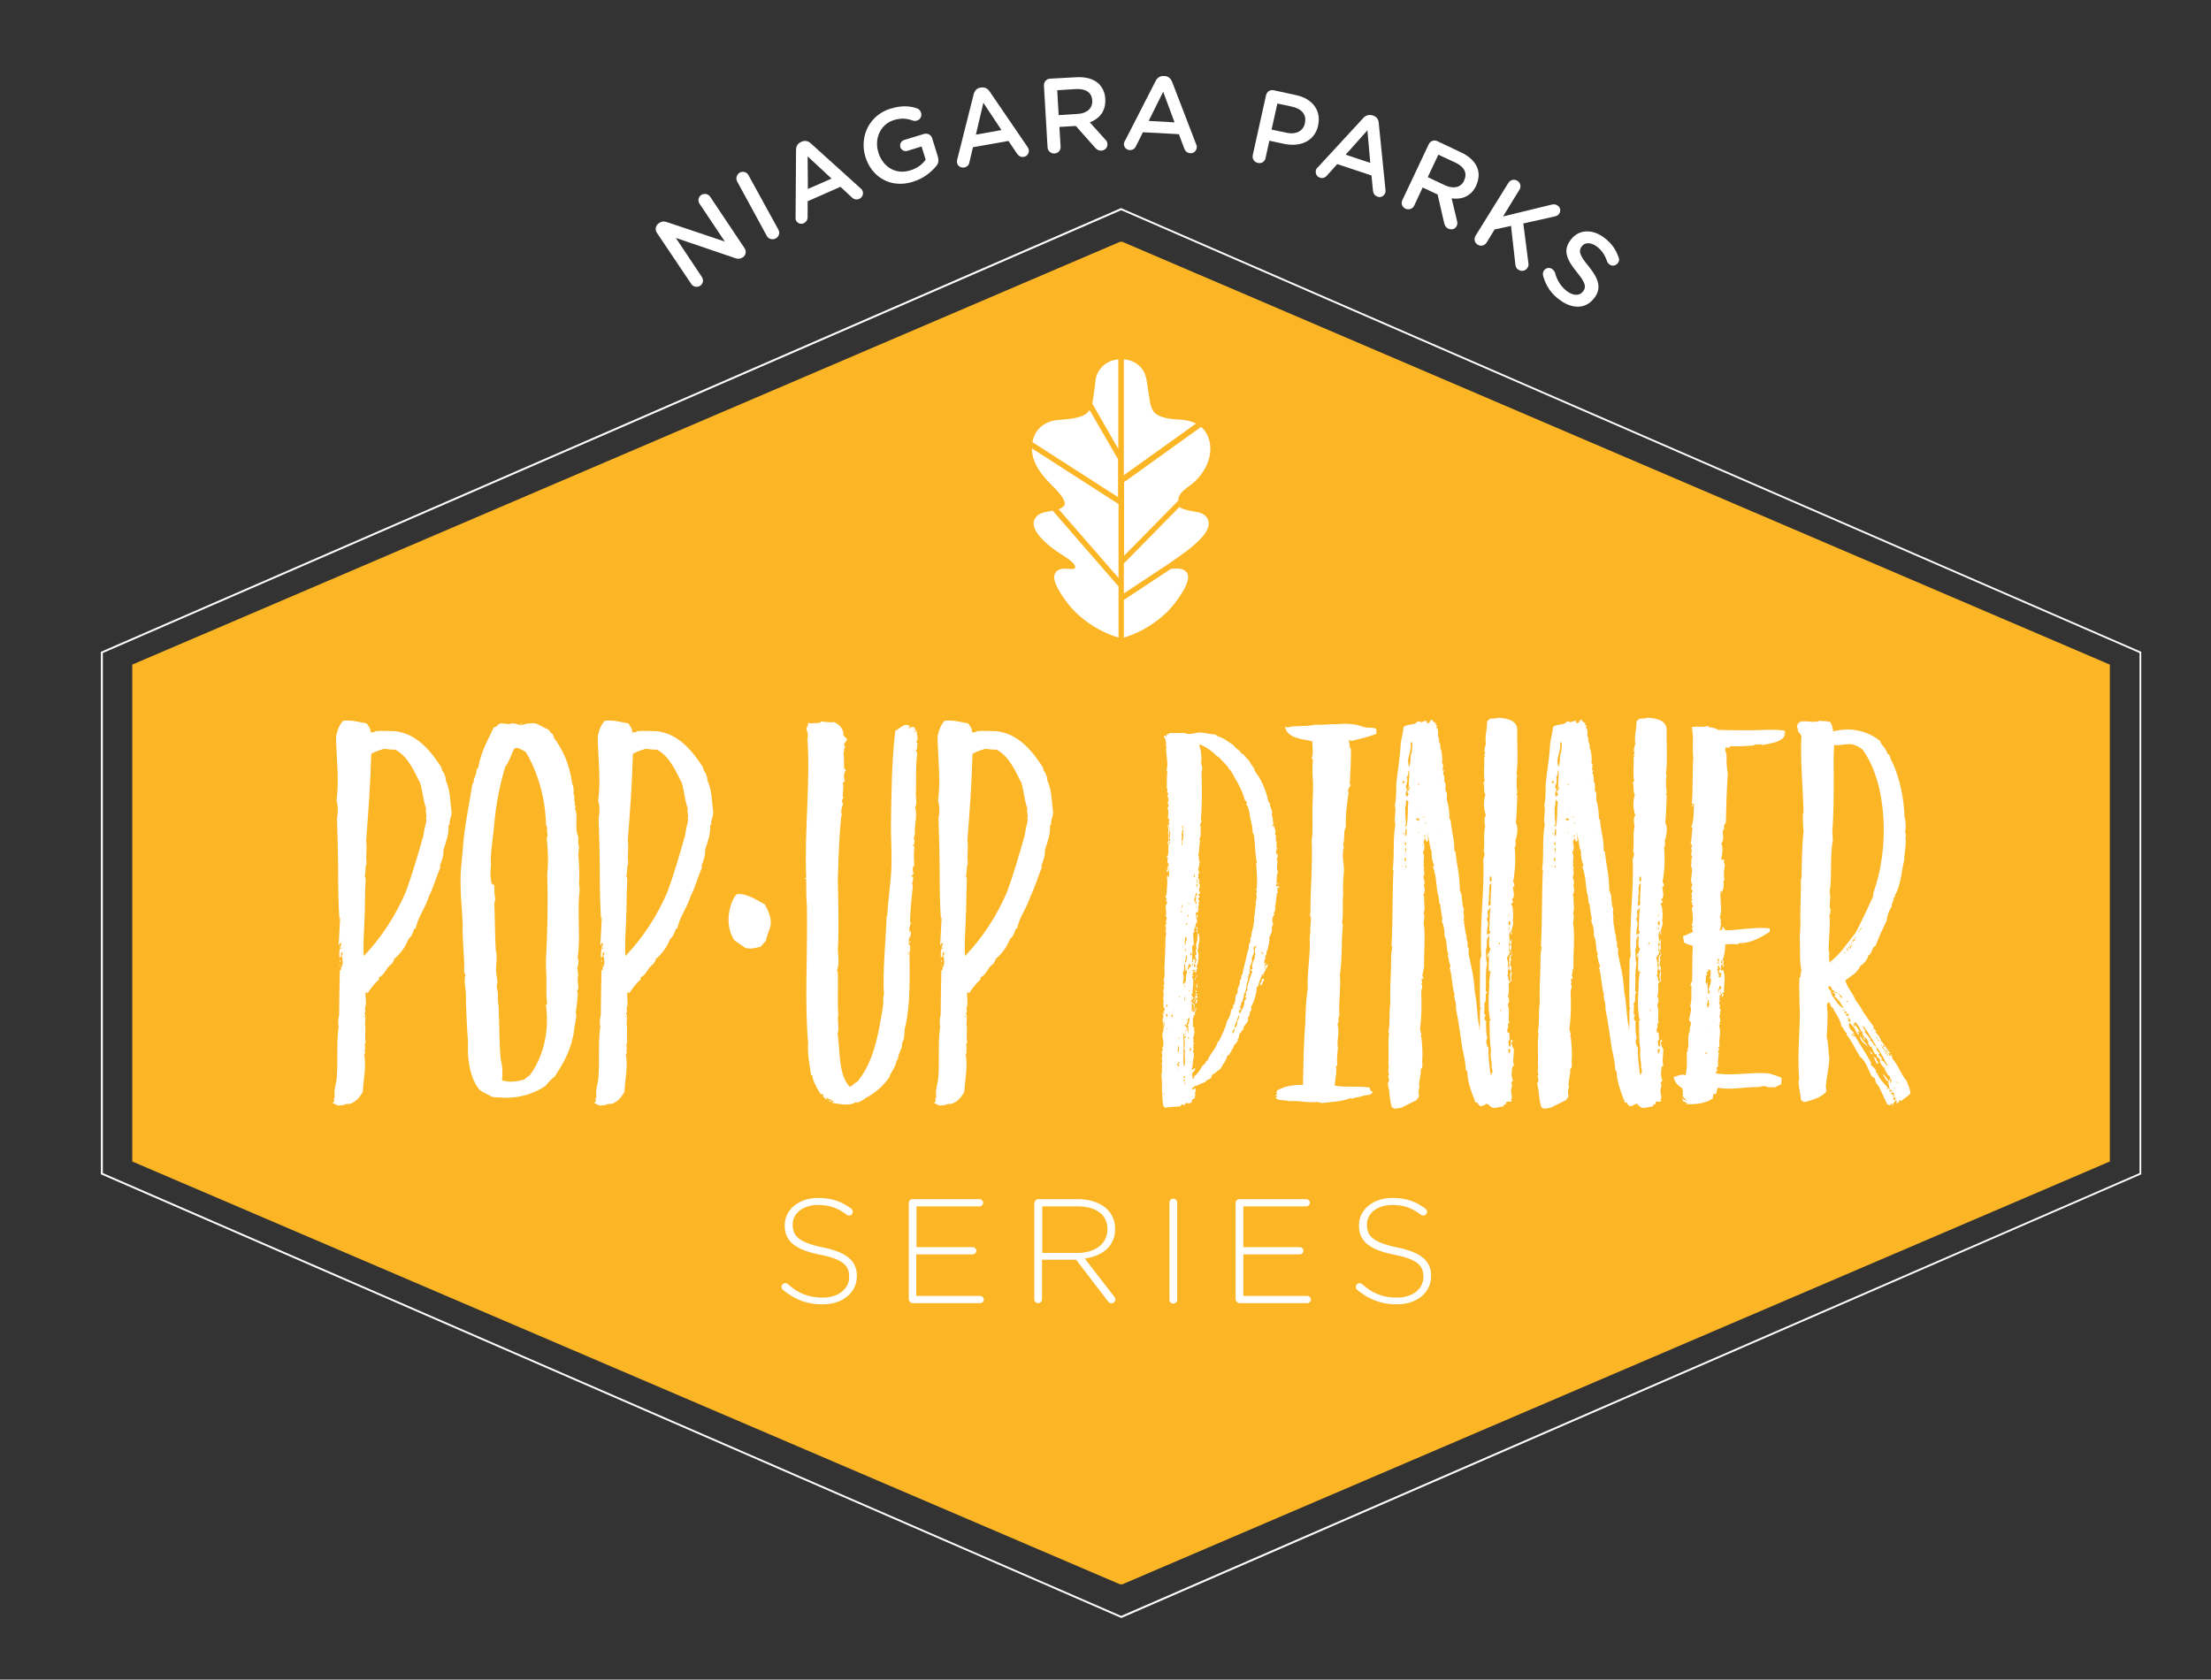 <?xml version="1.0" encoding="utf-8"?>
<!-- Generator: Adobe Illustrator 22.1.0, SVG Export Plug-In . SVG Version: 6.00 Build 0)  -->
<svg version="1.1" id="Layer_1" xmlns="http://www.w3.org/2000/svg" xmlns:xlink="http://www.w3.org/1999/xlink" x="0px" y="0px"
	 viewBox="0 0 916 696" style="enable-background:new 0 0 916 696;" xml:space="preserve">
<rect x="0" y="0" width="916" height="696" fill="#333333" stroke="none"/>
<style type="text/css">
	.st0{fill:#FFFFFF;}
	.st1{fill:#FCB525;}
</style>
<path class="st0" d="M464.5,670.5l-0.1-0.1L41.8,486.6V270.1L464.5,86.2l0.1,0.1l422.5,183.8v216.5l-0.2,0.1L464.5,670.5z
	 M42.6,486.1l421.9,183.5l421.9-183.5V270.6L464.5,87.1L42.6,270.6V486.1z"/>
<polygon class="st1" points="464,100.2 54.8,275.4 54.8,481.3 464,656.5 465,656.5 874.1,481.3 874.1,275.4 465,100.2 "/>
<g>
	<path class="st0" d="M177.5,371.8c-0.2,0-0.2,0.2,0,0.2c-1.5,4.6-4.3,7.9-5.3,12.7c-0.3,0-0.3,0.2-0.6,0.2
		c-0.5,1.7-1.1,3.2-2.3,4.1c-1.4,3.5-3.5,6.3-6.1,8.5c0,0.9-0.6,1.2-0.9,2c-2.3,1.2-2.7,4.4-5.3,5.5c0,0.3,0,0.6,0,0.9
		c-1.8,1.5-3.2,3.5-4.6,5.5c-0.6,0.2-0.5-0.3-0.9-0.3c-0.3,2.3,0.6,4.4-0.3,6.7c0,0.9,0.5,1.5-0.2,2c0.6,1.4,0.3,3,0.2,4.7
		c0.5,2.3-0.2,4.9,0.3,7.6c-0.3,0.2-0.2,0.8-0.5,0.9c0.5,0.5-0.2,1.1,0.5,1.4c-0.9,0.6,0.2,2.1-0.6,2.7c0.9,5-0.3,9.9-0.6,15.4
		c-1.4,2.3-2.9,4.4-5.8,5c-0.6,0-0.6-0.2-1.1,0c-0.9,0.5-2.1,0.6-3.5,0.6c-0.6-0.3-1.2-0.6-1.8-0.9c-0.8,0,0.3-0.5,0.3-0.8
		c0-0.9-0.2-1.4,0.3-1.8c-0.5-2.9,0.6-5.6,0.8-7.8c0.6-6.4-0.2-14.9,0.8-21.3c-0.3-1.2-0.2-3.4,0.2-4.9c0-5.8,0.2-12.5,0.3-18.6
		c0.3,0,0.3-0.2,0.6-0.2c0.2-0.5-0.3-0.5-0.2-0.9c1.1-0.6,0.9-3.7,0.3-4.7c0.5-0.6,0.6-1.2,0.2-1.8c-0.9,0.6,0.2,2.1-1.1,2.4
		c0-1.8-0.2-2.1,0.3-3.8c0.2,0,0.2-0.2,0-0.2c0-0.8,0.6-1.2,0.5-2.1c-0.8-0.2-0.5,1.2-1.1,0.8c0.2-3.4,0.5-8.4,0.6-11.3
		c-0.2,0.2-0.3,0.3-0.3,0.6c-0.3-5-0.5-10.7-0.5-17.8c0-7.5-0.2-15.7-0.5-24.1c0.5-2.1,0.5-5-0.2-7.2c1.2-7.9,0-17.4-0.2-26.4
		c0.5-2.7,1.4-4.9,2.9-6.6c3.5-0.5,7,0.6,9.9,1.1c0.5,1.2,1.7,1.8,1.5,3.7c0.2,0,1.7,0,2-0.5c2.7-0.3,6.1,0,8.4,0
		c9.1,1.2,14.8,8.5,19.1,15.2c-0.2,0.6,0.2,0.6,0.2,1.1c0.9,1.2,1.4,2.3,1.5,4.1c2,4.6,1.7,8.1,2.4,13.4c0,1.4-1.1,3.4-0.8,4.6
		c0,0.5-0.3,0.3-0.5,0.6c0.3,3.4-1.1,7.2-2.1,10.2c0.3,2.1-0.9,5-1.5,6.7c0,0.2,0,0.3,0.3,0.3c-1.7,4.1-3,8.8-4.9,12.4
		c0,0.2,0,0.2,0.2,0.2c0,0.2-0.2,0.2-0.3,0.2V371.8z M140.4,386.9 M140.4,400.3c0.2-0.2,0.2-0.5,0.6-0.5
		C140.9,400.2,140.7,400.3,140.4,400.3z M140.7,389.2C140.9,388.6,140.3,389.2,140.7,389.2C140.3,389.6,141.2,389.5,140.7,389.2z
		 M140.7,393c-0.2,0-0.2-0.2,0-0.2V393z M140.9,397.7c0.3,0,0.2,0.8,0,0.9h-0.2C140.6,398.2,141,398.2,140.9,397.7z M140.7,398.6
		 M141.2,377.3 M141.4,392.5c0,0.3-0.2,0.3-0.2,0.6C141.7,393.5,141.7,392.5,141.4,392.5z M151,421.4c0-0.3-0.2-0.5-0.3-0.5
		c0,0.2-0.2,0.2-0.2,0.3C150.7,421.2,150.7,421.4,151,421.4z M151,381.3c-0.2,5.2-0.6,9.8-0.3,14.9c7.2-7.6,13.1-16.5,17.5-26.8
		c2.7-7.5,5-15.3,7.3-23.5c0.2-2.4,0.9-4,1.2-6.3c-0.5-0.5,0-1.1,0-1.7c-0.3-1.2-0.3-1.8-0.2-3c-1.1-2.9-1.4-6.9-2.4-10.4
		c-2.7-5.2-5-11-10.4-13.9c-0.9,0.2-3.4-0.2-4.6-0.3c-2,0.6-3.8,1.2-5.3,2.1c-0.3,12.2-1.2,23.9-2.1,36c0.5,3-0.3,6.4,0.2,9.3
		c-0.8,1.7-0.2,4.1-0.9,5.5c0.5,0,0.3,0.8,0.5,1.1C151.1,370.3,151.3,375.5,151,381.3C150.7,381.4,151,381.4,151,381.3z M151,364.8
		 M151,376.4 M151.1,415.3 M164.2,395.6 M184.5,324.4"/>
	<path class="st0" d="M227.2,302.3c0.8,0.9,0.9,1.5,2,2.1c-0.2,0.8,0.5,0.6,0.2,1.2c3.8,5,6.6,11.3,7.6,18.8
		c0.6,1.5,0.8,2.9,0.6,4.4c0.3,0.8,0.6,2.1,0.2,2.9c0.9,0.5-0.3,2.1,0.8,2.4c-0.5,0.3,0,0.6-0.5,0.8c1.7,3.2-0.3,7.9,1.5,11.9
		c0,1.2-0.2,2.9,0.3,4.1c-0.3,1.5,0,1.8-0.3,3.4c0.3,4,0.6,7.8,0.3,11.9c0.3,1.7,0.3,3,0,5c-0.6,9,0.6,17.8-0.6,25.9
		c0.6,0.6,0.2,1.7,0.3,2.4c-0.2,0.5-0.2,1.2-0.5,1.5c0.5,1.2,0,1.7,0.5,2.9c-0.6,2,0,3.7,0,5.5c0,0.5-0.5,0.9-0.5,1.4
		c0,0.3,0.3,0.8,0.3,1.2c-0.2,2.4-0.5,5.5-0.9,7.6c0.2,0.3,0.2,0.9,0.3,1.2c-0.3,2.4-0.8,4.1-1.2,7.8c-1.4,7.2-4.3,12.2-7.8,17.5
		c-1.4,1.1-2.6,2.3-3.7,3.8c-4.4,3-9.8,4.9-16.2,5c-2,0-3.7-0.2-5.8-0.3c-2-1.1-4.1-1.8-5.6-3.2c-3.7-4.6-5-12.4-4.6-19.2
		c-0.5-7-0.9-15.6-0.9-20.9c-0.3-2.7-0.8-5.2-0.2-7.3c0-0.5-0.5-0.6-0.5-1.2c0.2-6.4-0.9-13.7-0.6-19.8c-0.3-7.3-1.2-13.4-0.8-22
		c0.2-2.9,0.6-5.9,0.8-8.7c0.6-9.6,2.6-18.3,4-27.4c0.5-0.3,0.6-1.1,0.6-2c0.5-1.2,1.1-2.1,1.1-3.8c0.3-0.5,0.5-0.8,0.8-1.2
		c0.9-6.1,4-11.3,6.4-16.6c1.2,0.2,1.5-1.2,2.6-1.5c0.9-0.2,2.4,0.3,3.4,0.2c0.3,0,0.8,0.3,0.6,0.3c0.2,0,0-0.5,0.3-0.5
		c1.4-0.2,2.6,0.2,3.8,0.6c1.5,0.2,2.6-0.8,4.3-0.6C222.6,299.1,224.6,301.5,227.2,302.3z M219.3,445.8c5.3-7,8.5-17.4,6.9-29.3
		c0-0.5,0.6-0.3,0.5-0.9c-0.5-2.7-0.3-5.6-0.3-8.5c0-3.4-0.3-6.6-0.2-9.5c0.6-11.1,0.9-22.9,0.5-35.5c0.6-5.2,0.3-9.6-0.2-14.8
		c0.8-1.1-0.2-2.7,0.2-4.3c0-0.6-0.5-0.8-0.5-1.4c-0.2-11-3.7-22.4-8.4-30c-1.2-0.6-2.1-1.4-3.7-1.7c-0.2-0.3-0.6,0.5-1.1,0.3
		c-1.2,2.6-2.1,5.5-3.7,7.6c-2.4,8.1-4,16.3-4.7,25.5c-0.5,5.2-1.5,10.1-1.2,15.4c-0.3,2-0.3,4.9,0.2,7.2c0.2,0.6,1.1,0.6,1.2,1.2
		c0,2,0,4.1,0.5,5.5c-0.5,0.5-0.3,1.4-0.5,2.3c0.3,5.8,0.2,12.8,0.6,18.8c0,0.6,0.3,1.1,0.3,1.5c0.2,2.1-0.2,4.4-0.2,6.7
		c0,1.8,0.6,3.7,0.6,5.3c0,0.3-0.3,0.8-0.3,1.1c0,1.5,0.6,2.9,0.5,4.4c-0.2,1.7,0.2,3,0.3,4.7c0.3,6.9,0.2,14.2,0.8,21.3
		c0.8,2.9,0.9,6.1,0.6,9c3,0.9,5.9,0.5,9-0.3C217.9,447,218.2,446.1,219.3,445.8z M215.6,300.1c0-0.3,0.3-0.3,0.8-0.3
		C216.2,300.1,215.9,300.1,215.6,300.1z"/>
	<path class="st0" d="M285.9,371.8c-0.2,0-0.2,0.2,0,0.2c-1.5,4.6-4.3,7.9-5.3,12.7c-0.3,0-0.3,0.2-0.6,0.2
		c-0.5,1.7-1.1,3.2-2.3,4.1c-1.4,3.5-3.5,6.3-6.1,8.5c0,0.9-0.6,1.2-0.9,2c-2.3,1.2-2.7,4.4-5.3,5.5c0,0.3,0,0.6,0,0.9
		c-1.8,1.5-3.2,3.5-4.6,5.5c-0.6,0.2-0.5-0.3-0.9-0.3c-0.3,2.3,0.6,4.4-0.3,6.7c0,0.9,0.5,1.5-0.2,2c0.6,1.4,0.3,3,0.2,4.7
		c0.5,2.3-0.2,4.9,0.3,7.6c-0.3,0.2-0.2,0.8-0.5,0.9c0.5,0.5-0.2,1.1,0.5,1.4c-0.9,0.6,0.2,2.1-0.6,2.7c0.9,5-0.3,9.9-0.6,15.4
		c-1.4,2.3-2.9,4.4-5.8,5c-0.6,0-0.6-0.2-1.1,0c-0.9,0.5-2.1,0.6-3.5,0.6c-0.6-0.3-1.2-0.6-1.8-0.9c-0.8,0,0.3-0.5,0.3-0.8
		c0-0.9-0.2-1.4,0.3-1.8c-0.5-2.9,0.6-5.6,0.8-7.8c0.6-6.4-0.2-14.9,0.8-21.3c-0.3-1.2-0.2-3.4,0.2-4.9c0-5.8,0.2-12.5,0.3-18.6
		c0.3,0,0.3-0.2,0.6-0.2c0.2-0.5-0.3-0.5-0.2-0.9c1.1-0.6,0.9-3.7,0.3-4.7c0.5-0.6,0.6-1.2,0.2-1.8c-0.9,0.6,0.2,2.1-1.1,2.4
		c0-1.8-0.2-2.1,0.3-3.8c0.2,0,0.2-0.2,0-0.2c0-0.8,0.6-1.2,0.5-2.1c-0.8-0.2-0.5,1.2-1.1,0.8c0.2-3.4,0.5-8.4,0.6-11.3
		c-0.2,0.2-0.3,0.3-0.3,0.6c-0.3-5-0.5-10.7-0.5-17.8c0-7.5-0.2-15.7-0.5-24.1c0.5-2.1,0.5-5-0.2-7.2c1.2-7.9,0-17.4-0.2-26.4
		c0.5-2.7,1.4-4.9,2.9-6.6c3.5-0.5,7,0.6,9.9,1.1c0.5,1.2,1.7,1.8,1.5,3.7c0.2,0,1.7,0,2-0.5c2.7-0.3,6.1,0,8.4,0
		c9.1,1.2,14.8,8.5,19.1,15.2c-0.2,0.6,0.2,0.6,0.2,1.1c0.9,1.2,1.4,2.3,1.5,4.1c2,4.6,1.7,8.1,2.4,13.4c0,1.4-1.1,3.4-0.8,4.6
		c0,0.5-0.3,0.3-0.5,0.6c0.3,3.4-1.1,7.2-2.1,10.2c0.3,2.1-0.9,5-1.5,6.7c0,0.2,0,0.3,0.3,0.3c-1.7,4.1-3,8.8-4.9,12.4
		c0,0.2,0,0.2,0.2,0.2c0,0.2-0.2,0.2-0.3,0.2V371.8z M248.9,386.9 M248.9,400.3c0.2-0.2,0.2-0.5,0.6-0.5
		C249.3,400.2,249.2,400.3,248.9,400.3z M249.2,389.2C249.3,388.6,248.7,389.2,249.2,389.2C248.7,389.6,249.6,389.5,249.2,389.2z
		 M249.2,393c-0.2,0-0.2-0.2,0-0.2V393z M249.3,397.7c0.3,0,0.2,0.8,0,0.9h-0.2C249,398.2,249.5,398.2,249.3,397.7z M249.2,398.6
		 M249.6,377.3 M249.8,392.5c0,0.3-0.2,0.3-0.2,0.6C250.1,393.5,250.1,392.5,249.8,392.5z M259.4,421.4c0-0.3-0.2-0.5-0.3-0.5
		c0,0.2-0.2,0.2-0.2,0.3C259.1,421.2,259.1,421.4,259.4,421.4z M259.4,381.3c-0.2,5.2-0.6,9.8-0.3,14.9c7.2-7.6,13.1-16.5,17.5-26.8
		c2.7-7.5,5-15.3,7.3-23.5c0.2-2.4,0.9-4,1.2-6.3c-0.5-0.5,0-1.1,0-1.7c-0.3-1.2-0.3-1.8-0.2-3c-1.1-2.9-1.4-6.9-2.4-10.4
		c-2.7-5.2-5-11-10.4-13.9c-0.9,0.2-3.4-0.2-4.6-0.3c-2,0.6-3.8,1.2-5.3,2.1c-0.3,12.2-1.2,23.9-2.1,36c0.5,3-0.3,6.4,0.2,9.3
		c-0.8,1.7-0.2,4.1-0.9,5.5c0.5,0,0.3,0.8,0.5,1.1C259.5,370.3,259.7,375.5,259.4,381.3C259.1,381.4,259.4,381.4,259.4,381.3z
		 M259.4,364.8 M259.4,376.4 M259.5,415.3 M272.7,395.6 M292.9,324.4"/>
	<path class="st0" d="M316.9,374.8c1.2,2.4,2.7,4.9,2.4,8.5c-0.6,2.6-1.5,3.8-2,6.6c-0.9,0.8-1.5,1.7-2.1,2.4
		c-2.4,0.5-4,1.1-6.4,0.5c-1.5-1.1-3-2-4.6-3.2c-3.5-5.3-2.9-13,0.3-18.3c0.6,0,0.3-0.9,1.2-0.8
		C309.3,370.1,313.7,373.1,316.9,374.8z"/>
	<path class="st0" d="M359,454.6c-0.2,0-0.2,0.2,0,0.2c-1.4,0.9-3.2,2.4-4.7,2c-2.3,1.7-6.9,0.6-9.5,0.2c0-0.5,0.3-0.5,0.6-0.5
		c0.2,0.3,0.2,0,0,0c-0.8-0.8-2.1-0.9-2.9-1.7c-0.5,0.2,0.2,0.5,0,0.8c-1.1-0.3-0.9-1.1-1.8-1.4c0.2,0,0.5,0,0.5-0.2
		c-0.3-0.8-0.8-0.6-1.2-0.6c-1.5-2.3-3.2-5.3-3.5-7.8c0-0.3-0.5,0.3-0.5-0.3c-0.6-4.1-1.5-8.4-1.2-13c-1.5-17.1-0.2-35.1-0.5-56.6
		c-0.3-3.4-0.3-7-0.3-11.4c0-0.3-0.2,0-0.5,0c-0.2-0.5,0.5-0.3,0.5-0.6c-0.8-19.5,1.8-40,0.5-57.8c0.6-0.6-0.3-1.4,0.3-2
		c-0.6-0.3-0.3-1.5-0.8-2c0.5-0.8,0.8-1.4,0.8-2.3c0.6-0.2,0.8,0.3,1.4,0.2c1.2-0.5,3.7,0.3,4-0.9c0.9,0.2,4.4,0.6,5.5,0.3
		c2,1.1,4,2.9,3.7,5.5c0.5,0.6,1.1,1.1,1.5,1.5c0,1.4-2.3,2-0.6,3.2c-0.9,0.6-0.3,1.4-0.8,2.3c0.2,2.9,0.2,4.1,0.2,6.7
		c0.3,0.2,0.6,0.5,0.8,0.8c-1.2,0.9-0.9,3.7-0.5,4.6c-0.2,0.3-0.8,0.2-0.8,0.6c0.6,2.4-0.6,5.2,0.3,6.4c-0.8,0-0.8,1.8-0.2,2.3
		c-0.6,1.5-1.1,3.4-0.5,4.6c-0.6,0.9-0.3,2-0.5,3c-0.8,7.9-0.9,16.3-1.2,23.8c0.2,9,0.5,20.9,0,29.3c0.3,2.6,0.6,5.9-0.3,8.2
		c-0.2,0.6,0.3,0.5,0.3,0.9c0.2,5.3-0.2,13.1,0.2,17.5c-0.6,2.6,0.6,5.8-0.3,7.8c1.1,7.3,0.3,17.2,5,22.1c1.4-0.3,2-1.7,3.2-2.1
		c5.3-6.4,7.9-15.1,9.6-25.3c0.5-3.2,1.4-6.6,1.1-9.3c0.2-0.3,0-1.1,0.3-1.4c-0.6-9.3,0.8-23.2,1.1-32c-0.2-0.6,0.3-0.5,0.3-0.9
		c0.3-6.7,1.5-13.4,1.7-20.1c0.2-5.6-0.2-11.9-0.2-16.9c0.2-13.6,0.3-26.8,1.8-39.5c1.8-0.8,4-3.5,5.9-2c0.3,0.5-0.6,0.8-0.6,1.4
		c0.8-0.8,1.4-1.1,2.6-0.9c0.3,0.8,0.5,1.7,1.1,1.8c-0.3,1.1,0.8,2.9-0.2,4.3c-0.3,0.6,0.5,0.2,0.5,0.5c-0.5,0.9,0.2,1.8-0.8,3.4
		c0.5,0.2,0.5,0.6,0.6,0.9c-0.8,6.1-0.3,11-0.6,17.2c0.2,2.4,0.5,4-0.3,5c1.2,3.4-0.6,8.7,0,11.1c-0.5,0.8-0.2,1.5-0.6,2
		c0,0.5,0.5,0.5,0.5,0.9c-0.6,0.5,0.3,1.7-0.8,1.8c-0.2,0.5,0.5,0.2,0.6,0.5c-0.2,2.4-0.3,5.3,0,7.8c-0.8,0.5-0.8,2.3-0.3,3.7
		c-0.5,0.2-0.8,0.5-0.9,0.9c0.2,0.5,0.6-0.3,0.6,0.3c0.5,1.2-0.8,2.7,0,3.5c-0.6,5.8-1.1,10.5-1.2,15.1c0,0.3,0.2,0.3,0.5,0.3
		c-0.6,0.9-1.1,3.5-0.5,4.1c0.3,0,0-0.5,0.2-0.8c0.6,0.8-0.3,2.3,0,2.9c-0.3,0-0.2-0.5-0.3-0.5c-0.5,1.1-0.5,2.3-0.3,3.7
		c0.3,0,0.3-0.3,0.3-0.6c0.3,1.1,0,1.7,0.2,2.6c0,0.3,0,0.6-0.3,0.5c0,9.6,0.6,22-2,32.3c-0.2,1.7,0,4.4-1.1,5.6
		c0.3,2.6-1.7,4.3-1.7,6.9c-0.3,0-0.2,0.5-0.5,0.3c-0.3,2.9-2.7,5.2-3,7c-2.4,3.5-5.5,6.3-9.3,8.4C359.1,454.5,359,454.5,359,454.6z
		 M337,447.6 M338.5,449.9 M340.7,454.2 M343,455.5c0,0.2-0.2,0.2-0.3,0.2C342.6,455.5,342.8,455.5,343,455.5z M344,456.4
		c-0.5,0-0.8,0-0.8-0.5C343.4,456.3,344.2,455.8,344,456.4z M344.6,456.4c0,0.3-0.8,0.3-0.5-0.2
		C344.5,456.3,344.5,456.4,344.6,456.4z M346.6,401.5 M359,454.6h0.2c0,0.2,0,0.2-0.2,0.2V454.6z M370.9,439.7 M372.7,435.2
		 M375.7,372.9 M376.3,394.7c0.2,0.5-0.5,0.8,0,0.9C376.3,395.4,377,394.5,376.3,394.7z M376.5,393.5 M377.1,388.7
		c0,0.3-0.2,0-0.3,0C376.8,388.6,377.1,388.6,377.1,388.7z M376.8,390.7c0-0.3,0-0.6,0.2-0.8C377.3,390,377.3,391,376.8,390.7z
		 M377,302.9 M377,376.5 M377,389.5 M377.3,383.5 M377.3,384.5 M377.4,382.6 M377.4,383.1 M377.6,379.3 M378,300.6 M378,301.5
		 M378,302.6 M378,355.2 M378.5,302.1c0.2,0,0.3,0.3,0.3,0C378.8,302,378.5,302,378.5,302.1z M379.4,303.3c0-0.2,0-0.2,0-0.3
		c-0.2,0-0.2-0.2-0.3-0.2c0,0.2-0.3,0.3-0.3,0.5C379.1,303.6,378.9,303.3,379.4,303.3z M379.1,317.8 M379.2,310.4"/>
	<path class="st0" d="M426.7,371.8c-0.2,0-0.2,0.2,0,0.2c-1.5,4.6-4.3,7.9-5.3,12.7c-0.3,0-0.3,0.2-0.6,0.2
		c-0.5,1.7-1.1,3.2-2.3,4.1c-1.4,3.5-3.5,6.3-6.1,8.5c0,0.9-0.6,1.2-0.9,2c-2.3,1.2-2.7,4.4-5.3,5.5c0,0.3,0,0.6,0,0.9
		c-1.8,1.5-3.2,3.5-4.6,5.5c-0.6,0.2-0.5-0.3-0.9-0.3c-0.3,2.3,0.6,4.4-0.3,6.7c0,0.9,0.5,1.5-0.2,2c0.6,1.4,0.3,3,0.2,4.7
		c0.5,2.3-0.2,4.9,0.3,7.6c-0.3,0.2-0.2,0.8-0.5,0.9c0.5,0.5-0.2,1.1,0.5,1.4c-0.9,0.6,0.2,2.1-0.6,2.7c0.9,5-0.3,9.9-0.6,15.4
		c-1.4,2.3-2.9,4.4-5.8,5c-0.6,0-0.6-0.2-1.1,0c-0.9,0.5-2.1,0.6-3.5,0.6c-0.6-0.3-1.2-0.6-1.8-0.9c-0.8,0,0.3-0.5,0.3-0.8
		c0-0.9-0.2-1.4,0.3-1.8c-0.5-2.9,0.6-5.6,0.8-7.8c0.6-6.4-0.2-14.9,0.8-21.3c-0.3-1.2-0.2-3.4,0.2-4.9c0-5.8,0.2-12.5,0.3-18.6
		c0.3,0,0.3-0.2,0.6-0.2c0.2-0.5-0.3-0.5-0.2-0.9c1.1-0.6,0.9-3.7,0.3-4.7c0.5-0.6,0.6-1.2,0.2-1.8c-0.9,0.6,0.2,2.1-1.1,2.4
		c0-1.8-0.2-2.1,0.3-3.8c0.2,0,0.2-0.2,0-0.2c0-0.8,0.6-1.2,0.5-2.1c-0.8-0.2-0.5,1.2-1.1,0.8c0.2-3.4,0.5-8.4,0.6-11.3
		c-0.2,0.2-0.3,0.3-0.3,0.6c-0.3-5-0.5-10.7-0.5-17.8c0-7.5-0.2-15.7-0.5-24.1c0.5-2.1,0.5-5-0.2-7.2c1.2-7.9,0-17.4-0.2-26.4
		c0.5-2.7,1.4-4.9,2.9-6.6c3.5-0.5,7,0.6,9.9,1.1c0.5,1.2,1.7,1.8,1.5,3.7c0.2,0,1.7,0,2-0.5c2.7-0.3,6.1,0,8.4,0
		c9.1,1.2,14.8,8.5,19.1,15.2c-0.2,0.6,0.2,0.6,0.2,1.1c0.9,1.2,1.4,2.3,1.5,4.1c2,4.6,1.7,8.1,2.4,13.4c0,1.4-1.1,3.4-0.8,4.6
		c0,0.5-0.3,0.3-0.5,0.6c0.3,3.4-1.1,7.2-2.1,10.2c0.3,2.1-0.9,5-1.5,6.7c0,0.2,0,0.3,0.3,0.3c-1.7,4.1-3,8.8-4.9,12.4
		c0,0.2,0,0.2,0.2,0.2c0,0.2-0.2,0.2-0.3,0.2V371.8z M389.6,386.9 M389.6,400.3c0.2-0.2,0.2-0.5,0.6-0.5
		C390.1,400.2,389.9,400.3,389.6,400.3z M389.9,389.2C390.1,388.6,389.5,389.2,389.9,389.2C389.5,389.6,390.4,389.5,389.9,389.2z
		 M389.9,393c-0.2,0-0.2-0.2,0-0.2V393z M390.1,397.7c0.3,0,0.2,0.8,0,0.9h-0.2C389.8,398.2,390.2,398.2,390.1,397.7z M389.9,398.6
		 M390.4,377.3 M390.5,392.5c0,0.3-0.2,0.3-0.2,0.6C390.8,393.5,390.8,392.5,390.5,392.5z M400.1,421.4c0-0.3-0.2-0.5-0.3-0.5
		c0,0.2-0.2,0.2-0.2,0.3C399.8,421.2,399.8,421.4,400.1,421.4z M400.1,381.3c-0.2,5.2-0.6,9.8-0.3,14.9c7.2-7.6,13.1-16.5,17.5-26.8
		c2.7-7.5,5-15.3,7.3-23.5c0.2-2.4,0.9-4,1.2-6.3c-0.5-0.5,0-1.1,0-1.7c-0.3-1.2-0.3-1.8-0.2-3c-1.1-2.9-1.4-6.9-2.4-10.4
		c-2.7-5.2-5-11-10.4-13.9c-0.9,0.2-3.4-0.2-4.6-0.3c-2,0.6-3.8,1.2-5.3,2.1c-0.3,12.2-1.2,23.9-2.1,36c0.5,3-0.3,6.4,0.2,9.3
		c-0.8,1.7-0.2,4.1-0.9,5.5c0.5,0,0.3,0.8,0.5,1.1C400.3,370.3,400.4,375.5,400.1,381.3C399.8,381.4,400.1,381.4,400.1,381.3z
		 M400.1,364.8 M400.1,376.4 M400.3,415.3 M413.4,395.6 M433.7,324.4"/>
	<path class="st0" d="M483.9,342.8c0.5-0.2,0.8-1.8,0.2-2.1c0.3-0.5,0.5-0.9,0.3-1.7c-0.2,0.2-0.2,0.6-0.3,0.8
		c-0.6-1.2,0.5-3.4-0.5-5c0.5-0.3,0.5-0.9,0.6-1.4c0-0.2-0.2-0.2-0.5-0.2c0.2-0.9,0.8-2.3-0.2-3.4c0.2-0.3,0.5-0.5,0.5-0.8
		c0-0.5-0.5-0.5-0.6-0.9c0.5-0.3,0.2-0.9,0-1.8c0-1.5,0-4.1,0.2-6.6c0-0.2-0.2-0.2-0.3-0.5c0.8-2.7-0.2-6.1-0.2-9
		c0-0.2,0.3-0.3,0.2-0.6c0-0.2-0.2-0.3-0.3-0.6c0-0.5,0.2-1.1,0-1.7c0-0.9-0.6-1.5-0.9-2.4c0.5,0,0.8,0,0.9,0.2
		c0.5,0,0.2-0.6,0.3-0.8c0.5,0.3,0.8-0.3,1.1-0.5c0.9-0.2,2,0,2.9,0c1.2,0,2.4-0.2,3.7,0c0.5,0.2,0.8,0.3,1.1,0.3
		c1.8,0.2,3.7-0.6,5-0.6c2.3,0.2,4.6,0.8,6.6,0.9c0.2,0.5,0.6,0.3,0.6,0.6c2.7,0.8,4.6,2.4,6.6,3.7c0.9,1.5,2.7,2,3.4,3.5
		c0.3,0.2,0.5,0.3,0.8,0.3c0.8,1.2,1.8,2.1,2.7,3.1c0.5,1.7,1.8,2.1,2,3.8c2.6,3.4,4.6,7.6,5.6,12.4c0.2,0.2,0.2,0.6,0.2,0.6
		c0.2,0.3,0.5,0.3,0.5,0.5c0.2,0.3,0,0.6,0,0.8c0.2,0.6,0.8,1.8,0.9,2.7c0.2,0.6,0,0.9-0.2,1.2c0.9,1.1,0.3,3.4,0.9,4
		c0,0.3-0.5-0.2-0.6,0.3c0,0.3,0.6,0.6,0.5,0c0.5,1.4,1.2,2.7,0.6,3.8c0.2,0.2,0.5,0.8,0.5,0.3c-0.2,1.1-0.3,2.4,0.3,3
		c-0.5,0.6,0.2,1.2-0.3,1.8c0,0.5,0.5,0.3,0.5,0.5c-0.5,0.9-0.5,1.5-0.6,2.7c0.5,0.5,0.3-0.2,0.8-0.2c-0.3,0.8,0.3,1.4-0.5,2
		c0.9,1.7-0.5,3.8,0.6,5.5c-0.9,1.5-0.3,3.5-0.8,5.6c0.2,0.3,0.2,0.6,0.5,0.6c0.5,0,0-0.3,0-0.6c0.6,0,0.3,0.8,0.9,0.5
		c0,0.5-0.5,0.5-0.9,0.5c-0.2,3-0.6,5.2-0.8,7.5c0,0-0.2-0.2-0.3-0.2c0.5,0.5,0.3,2.6-0.5,3.2c0.2,0.2,0.3,0.5,0.3,0.2
		c0.2,0.5-0.2,0.8-0.5,1.2c-0.2,0.3-0.3,1.5-0.3,2.1c0.2,0.3,0.3,0.6,0.3,0.8c0.2,0.5-0.3,0.9-0.5,1.5c0,0.8,0.2,1.7-0.2,2.3
		c0,0.6-0.6,0.8-0.5,1.4c0,0.3-0.2,0.5-0.6,0.3c0.9,0.9-0.2,2.4,0.2,3.2c0,0.2-0.2,0.2-0.5,0.2c0.5,0.9-0.3,1.8-0.6,3
		c0,1.1-0.3,1.2-0.6,1.8c0,0.3,0.3,0.3,0.2,0.5c-0.2,0.9-0.8,1.5-0.5,2.3c0.5,0.2,0.5-0.3,0.6-0.5c0.3,0.3-0.2,1.1-0.6,1.2
		c0.5,0.8,1.1-0.3,1.5-0.5c-0.2,0.9-0.3,1.8-1.1,2.3c0,0.2,0.3,0.2,0.3,0.2c-0.5,0.6-0.8,0.6-0.8,1.4c-0.3,0.2-0.3,0.8-0.8,0.3
		c-0.5,2-1.4,3.1-1.7,5.2c-0.2,0-0.3,0-0.5,0c-0.2,3.4-1.1,6.1-2.4,8.5c0.3,0.9,0.2,1.5-0.5,2c0,1.1-0.2,2-0.8,2.3
		c0.5,2-1.2,2.7-1.8,4.1c-0.2,0.8,0,1.4-0.9,1.4c0.3,0.5-0.5,0.8-0.2,0.9c-1.1-0.3-0.5,2.9-1.5,2.6c0,0.3,0.3,0.3,0.2,0.6
		c-0.5,0.8-0.8,1.5-1.5,1.8c-0.2,0.9-0.5,1.8-1.2,2.1c0.8,0.5-0.8,0.8-0.5,1.7c-0.5,0-0.3,0.6-1.1,0.5c-0.5,2.4-2,3.8-3,5.8
		c-1.4,0.6-2,1.8-3.4,2.3c0,0.8-0.3,1.1-0.6,1.5c-0.5,0.2-0.8,0.6-1.4,0.6c-0.8,1.4-3,1.4-4.1,2.4c-1.1-0.2-1.2,0.8-2.1,0.8
		c0,0.5,0.3,0.5,0.2,0.8c0.6,0.2,0.6-0.3,0.8-0.6c1.1,0.2-0.2,1.4,0.6,1.1c-0.2,0.3-0.2,0.8-0.6,0.8c0.8,0.9-0.3,1.8,0.2,2.4
		c-0.6-0.3-0.8,0.6-1.5,0.6c0.8,1.1-0.6,1.7-2.4,1.2c-0.2,0.5-0.3,0.9-0.9,1.1c0.2-0.6-1.1-0.8-1.1,0.3c-2.1,0.3-4.3,0.2-6.6,0.6
		c-1.2-0.8-0.9-3.7-1.2-7.2c0-2.1,0-4.4-0.2-5.9c0-0.8,0-1.4,0.3-2.1c-0.5-1.2,0.3-1.7-0.3-2.9c0.5-0.8,0.3-1.7,0-2.7
		c1.1-0.2-0.6-2.1,0.5-3c0.2-0.3,0-0.6-0.3-0.8c1.4-1.7-0.2-4.3,0.2-6.4c0.2-0.2,0.3-0.5,0.3-0.6c0.2-1.5,0-3.2-0.3-4.7
		c0.3-0.8,0.6-2.1,0-2.9c0.6-0.8,1.2-1.4,0.9-2.3c-0.2,0,0,0.3-0.2,0.5c-0.8-1.5,0.2-3.4-0.5-4.6c0.9-1.4-0.5-2.7,0.5-3.8
		c0-0.3-0.2-0.6-0.3-1.1c0-0.3,0.3-0.3,0.3-0.5c0.2-0.6-0.2-1.5-0.2-2.1c0.2-0.3,0.3-0.8,0.3-1.2c0.2-1.2,0-2.4,0-3.5
		c0.3-4.4,0.3-8.5,0.5-13c0.2-0.8,0.5-1.5-0.2-2.3c0.6-0.3,0.3-1.2,0.3-1.8c0.2-0.3-0.3-0.3-0.3-0.5c0.2-0.2,0.5-0.6,0.5-0.9
		c0.2-0.3-0.2-0.6-0.2-0.9c0.2-0.6,0.8-1.5-0.2-2.4c1.1-1.2-0.8-3.8,0.8-5.2c0-0.5-0.5-0.6-0.6-1.2c0.6,0.2,0.3-0.9-0.2-1.4
		c0.6-0.8,0.6-1.8,0.6-2.9c0.2-2.1,0.3-3.8,0-5.5c0.5,0.3,0.5,0,0.3-0.5c0.8,0.3,0.3,1.4,0.2,1.8c0.8-1.2,0.2-3.5,0.5-4.6
		c-0.5,0.3-0.2,1.2-0.5,1.4c-0.3-0.5,0,0-0.6,0c0.2-0.3,0-1.2,0.6-1.5c0-0.3-0.2-0.5-0.3-0.9c0.5,0.2,0.6,0,0.8-0.2
		c-0.2,0-0.8-0.8-0.2-0.6c-0.8-0.8-0.6-1.4-0.3-2.7c0-0.2-0.2,0.2-0.5,0c-0.2-0.5,0.5-0.6,0.5-1.2c0.3-1.1,0-2.6,0.2-4.1
		c0.2-0.5,0.8-0.8,0.5-1.4c-0.2,0.5-0.5,0.6-0.6,1.2c-0.8-0.5,0.3-0.9,0-2c0.3,0.2,0.3,0.5,0.5,0.6c0.3-0.2,0.3-0.5,0.3-0.8
		c0-0.5-0.3,0.3-0.8,0c0.2-1.1,0.3-2.3-0.3-3c0.3,0,0.5,0.3,0.6,0.2c-0.3-0.5-0.2-1.2-0.3-1.8c0-0.5-0.6-1.4,0.2-1.7
		C484,341.9,484.2,342.5,483.9,342.8z M482.3,419.8c0-0.3,0-0.5-0.3-0.6c0,0.2-0.3,0.9,0,0.9C482.2,420,482.3,420,482.3,419.8z
		 M482,422.9c0.3,1.5-0.2,2.3,0,3.5C482.2,425.6,482.8,423.5,482,422.9z M482,453.5c0.5,0.3,0.5-0.5,0.2-0.5c0,0.2,0,0.3-0.2,0.2
		C482,453.4,482,453.5,482,453.5z M483.4,421.5c0.6-0.3,0.3-1.2-0.2-1.5c0,0.3-0.2,0.2-0.3,0.3C483.3,420.6,483.1,421.1,483.4,421.5
		z M483.7,416.2c-0.5,0-0.8,1.1-0.3,1.1C483.6,416.9,483.9,416.6,483.7,416.2z M483.6,425.9c0,0.3-0.3,0.2-0.3,0.5
		C483.7,426.6,484,426.1,483.6,425.9z M484,359.1 M484.5,347.1c0.2,0.2,0.2,0.3,0.2,0.2c-0.2-0.8,0.5-2.4-0.2-3
		c-0.2,1.2,0,2.4-0.2,3C484.5,347.3,484.5,347.1,484.5,347.1z M484.5,342.8c0.2,0.3,0,1.5,0.2,1.1
		C484.6,343.6,484.8,342.4,484.5,342.8z M485.7,420.5c-0.2,0-0.3,0-0.5,0c0.2,0.5,0.2,0.9,0.3,1.1
		C485.8,421.4,486.1,420.8,485.7,420.5z M488.4,442c0-0.5,0.2-0.5,0.2-0.9c-0.2,0-0.5,0.2-0.6-0.2c0.5,0,1.1-0.9,0.2-0.9
		c0.2,0.6-0.3,0.6-0.6,0.9C487.8,441.5,488.1,441.8,488.4,442z M487.8,442.6c-0.6,0.9,0.8-0.3,0-0.2
		C487.8,442.4,488,442.6,487.8,442.6z M488.3,433c-0.2,0.9-0.6,2.1-0.2,3.4C488.4,435.4,488.6,434,488.3,433z M488.3,429.9
		c0,0.3,0,1.2,0.2,0.6C488.6,430.4,488.6,429.5,488.3,429.9z M488.3,430.8 M488.4,412.8c0.2,0.3,0.2,0.6,0.3,0.8
		C488.7,413.3,489,412.7,488.4,412.8z M489.5,345.9c0,0.3,0.3,0.3,0.2,0.6c0,0.6-0.2,1.1-0.3,1.5l0.3,0.3c0.2,0.8-0.5,1.8,0,2.1
		c0.3-1.5,0.2-2.6,0.6-3.8c-0.2-0.6-0.3-1.5,0-2.4c-0.8-0.5,0.3-1.7-0.5-2.1c0,0.3-0.2,0.3,0,0.5C490,343.7,489.7,345,489.5,345.9z
		 M489.5,374.7c0.2,0.8,0,1.1-0.2,1.5C490.1,376.2,489.8,374.9,489.5,374.7z M489.3,377.3c0.2,0.3-0.2,0.9,0.3,0.8
		C489.7,377.9,489.7,377.4,489.3,377.3z M490.3,407.9c1.7-1.4,0.6-3.4,1.5-5c-0.3-0.2,0-0.8-0.5-1.1c0,0.3,0,0.5-0.3,0.3
		c0.3-1.1-0.2-1.5,0-2.4c-0.2,0-0.3,0-0.5,0c0.3,1.7,0,2.6-0.5,3.7C491,404.9,489.7,406.9,490.3,407.9z M491,435.2
		c-0.2-0.2-0.5-0.3-0.5-0.8c0.6-1.2,0.3-2.4,0.2-4.1c0.3-0.2,0.9-0.8,0.3-1.2c0.2,0.5-0.3,0.6-0.6,0.3c0.2-0.3,0.8-0.8-0.2-0.9
		c0.5,4-0.3,9.1,0.3,13.7C491.5,440.3,490.4,436.9,491,435.2z M490.9,445.9c-0.2,0-0.3,0-0.5,0c0.2,0.3-0.2,0.9,0.2,0.9
		C490.9,446.7,491,446.5,490.9,445.9z M490.9,447.3c-0.2,0-0.3,0-0.5,0c0,0.5,0,0.8,0.3,0.8C490.7,447.8,491,447.8,490.9,447.3z
		 M490.6,412.8c0.8,0.8-0.6,1.8,0.3,1.8C490.9,413.9,491.3,413.1,490.6,412.8z M490.6,448.7c0,0.3,0,1.2,0.2,0.6
		C490.9,449.1,490.9,448.2,490.6,448.7z M490.7,408.3c-0.2,0.3-0.2,0.6,0.2,0.6C490.9,408.7,491,408.4,490.7,408.3z M491.5,393.3
		c-0.2,0-0.3,0-0.6,0c0.2,0.3-0.2,1.1,0.2,1.1C491,393.9,491.3,393.8,491.5,393.3z M491.8,425.9c0.2,0.9,0,1.5,0.5,2.1
		c0-1.2,0-2.3,0-3c0,0.2-0.2,0.3-0.3,0c0.6-0.9,0.8-2,0.8-3.2c-0.6,0-1.2,1.2-0.6,1.2c0,0.6-1.1,1.4-0.3,1.8c0,0-0.2,0-0.2,0.2
		c-0.2-0.2-0.3-0.5-0.8-0.5C490.9,425.5,491.6,425.5,491.8,425.9z M491.6,389.5c0-0.5,0.2-1.2-0.5-1.4c-0.2,1.4-0.3,2.6-0.2,3.7
		C491.5,391,491,390.1,491.6,389.5z M491.2,399.1c0.3-0.9,0.9-2.3,0.3-3.4c-0.3,0.5-0.3,1.5-0.2,2
		C490.7,397.9,491,398.8,491.2,399.1z M491.2,426.7c0,0.3-0.2,0.3-0.2,0.6C491.5,427.6,491.5,426.7,491.2,426.7z M491.2,428.1
		c0,0.3-0.2,0.5,0,0.5C491.3,428.4,491.5,428.2,491.2,428.1z M491.2,392.1 M491.8,382.5c-0.5-0.2-0.6,0.8-0.3,0.9
		C491.6,383.1,491.9,382.9,491.8,382.5z M491.8,401.7c0.8,0.2,0.8-0.3,0.8-0.9c0.8,0.2,0.8-0.5,0.8-1.1c-0.6,0.5-0.2-0.5-0.9-0.3
		c0,0.3,0.2,0.8-0.3,0.6C492.4,400.6,492.2,401.4,491.8,401.7z M492.2,379c0,0.5-0.2,0.6-0.3,0.9C492.4,379.9,492.9,379.1,492.2,379
		z M492.1,429.8c0,0.5,0.2,0.8,0.5,0.6C492.7,429.9,492.4,429.9,492.1,429.8z M492.6,374.6c0,0,0-0.2,0-0.3c0,0-0.2,0-0.3,0
		c0,0.2,0,0.3,0,0.3C492.4,374.6,492.6,374.6,492.6,374.6z M492.6,410.7c0.5,0.3,0.5-0.5,0.2-0.5c0,0.2,0,0.3-0.2,0.2
		C492.6,410.5,492.6,410.7,492.6,410.7z M493.5,435.2c-0.3-0.3,0.3-0.8-0.2-1.1c-0.3,0.3-0.3,0.9-0.6,1.2
		C493.2,435.5,493.3,435.4,493.5,435.2z M492.9,402.6c-0.2,0.3-0.2,0.6,0.2,0.6C493,403.1,493.2,402.8,492.9,402.6z M493,455.4
		 M493.3,394.8c-0.3,0.5-0.2,0.9,0,1.4C493.5,395.9,494.1,395.1,493.3,394.8z M493.2,396.8 M493.5,415.1c0,0,0-0.2,0-0.3
		c0,0-0.2,0-0.3,0c0,0.2,0,0.3,0,0.3C493.3,415.1,493.5,415.1,493.5,415.1z M493.6,440.1c0,0,0-0.2,0-0.3c0,0-0.2,0-0.3,0
		c0,0.2,0,0.3,0,0.3C493.5,440.1,493.6,440.1,493.6,440.1z M493.6,417.9c-0.2,0.6,0.6,0.3,0.5,0.8c-0.2,0.2-0.5-0.5-0.6,0
		c0.3,0.6,0.3,0.3,0.8,0.2c0.2,0.5-0.3,0.6,0.2,0.5c0.3-0.2,0.8-0.9,1.1-0.5c-0.8,0.5-0.6,0.9-0.5,1.7c-0.3,0.3-0.5-0.2-0.8,0.2
		c0.3,0.2,0.5,0.3,0.3,0.5c-0.9,0.9,0,2.6-0.5,4c1.1,0.3,0,1.7,0.9,2c-0.5,1.1,0,1.8-0.8,2.7c0.5,0.6,0.3,1.5,0,2.1
		c0.3,0.2,0.6-0.5,0.6,0c-0.8,0.8,0,2.9-0.6,3.8c0.8,0.6,0.2,2.1,0.3,2.9c-0.6,0.5,0.2,1.2-0.6,2c0.3,0.5,0.6-0.2,0.6,0.2
		c0,0.3-0.5,0.2-0.6,0.3c0,0.5,0.3,0.5,0.2,0.9c-0.6,0.2,0,0.3-0.5,1.1c0.9,0,0.8-0.5,1.5-0.8c0.2,1.1-0.5,1.7-1.4,2.1
		c0.6,0.2,0.3,0.8,0,0.9c0.5,0.5,0.6,1.1,0.2,1.5c0.6,0,0.9-0.3,0.8-0.9c1.4-1.2,2.6-2.7,3.5-4.6c0.3-0.2,0.6-0.3,0.9-0.6
		c0.2-0.3,0.6-1.4,1.2-1.5c1.1-3,3.5-4.7,4.3-7.9c0.3,0,0.5,0,0.5-0.2c1.1-2.7,2.6-5,3.2-8.1c0.9-1.5,1.5-2.4,1.7-4.6
		c0.5-0.5,1.2-1.2,0.8-2c0.5-0.3,0.8-1.1,0.9-1.8c0.2-0.6,0-1.5,0.2-2.1c0.2-0.5,0.8-0.9,0.8-1.5c0.2-0.3,0-0.6,0-1.1
		c0.2-0.8,0.8-1.8,0.9-2.7c0.2-0.3,0-0.6,0-0.9c0.2-0.3,0.6-0.8,0.6-1.2c0.2-0.3,0-0.5,0-0.9c0.3-0.2,0.5-0.6,0.6-0.9
		c0-1.1,0.5-2.1,0.6-3c0.8-2.7,1.1-5,2-7.9c-0.5-1.2,1.1-2.3,0.5-3.7c0.6-0.3,0.5-0.9,0.5-1.7c0.5-2,1.4-5,1.1-6.7
		c0.5-1.7,0.3-4,0.9-5.8c-0.5-0.6,0.2-2,0.2-2.6c0.2-0.6-0.2-1.2-0.2-2c0.2-0.2,0.5-0.6,0.3-0.9c0-0.2-0.3-0.3-0.3-0.6
		c0-0.2,0.3-0.3,0.3-0.6c0.2-3.4,0-6.9-0.3-10.1c0-0.3,0.5-0.2,0.3-0.6c-0.8-3.2-0.6-7-1.2-11.3c-0.2-0.2-0.2-0.5-0.5-0.8
		c0-1.8-0.5-4.1-0.9-5.6c-0.5-2.1-0.5-4.7-1.8-6.4c0.5-0.6,0-1.2-0.6-1.7c-1.2-4.7-3.7-8.2-5.8-12.2c-0.2-0.2-0.5-0.2-0.6-0.5
		c-1.1-2-3-3.4-4.6-5.3c-0.2,0-0.5,0-0.6-0.2c-1.8-2-4.3-3.7-7.2-4.9c0,0.6,0.2,2,0.6,2.4c-0.2,0.8,0.2,1.5,0.2,2.3
		c0.2,1.4-0.2,2.9,0,3.8c0.2,0.3,0.3,0.3,0.3,0.6c0.2,1.1-0.2,2.1-0.2,3.2c0.2,6.9,0.2,13.7-0.3,19.1c0.2,0.2,0.3,0,0.3,0.2
		c-0.3,0.9-0.3,1.5-0.8,2.3c0.3,0,0.5,0,0.5,0.2c-0.3,1.7,0.3,3.8-0.6,5.2c-0.2,0.6,0.5,0.5,0.3,0.9c-0.5,1.8-0.2,4.1-0.8,5.9
		c0.5,0.3,0.2,1.1,0.2,1.4c0.2,0.3,0.3,0.6,0.3,0.8c0.3,1.4-0.5,2.7-0.5,4l0.3,0.3c0.3,0.8-0.2,1.1-0.3,1.4c0,0.6,0.3,1.1-0.2,1.4
		c0.8,0.3,0.3,0.9,0.8,1.5c-0.2,0.2-0.2,0.3-0.5,0c0.2,0.6,0.6,1.1,0.6,1.5c0,0.3-0.2,0.2-0.3,0.3c0,0,0.3,0.2,0.3,0.3
		c0.2,0.5-0.3,0.5-0.5,0.9c0.2,1.1,0.8,1.2,0.3,2.3c-0.2-0.2-0.3-0.2-0.6,0c0.2,0.5,0.8,0.5,0.6,0.9c-0.2,0.3-0.3,0.8-0.6,1.1
		c0.5,0.3,0.5,0.8,0.6,1.1c0,0.2-0.5,0.2-0.5,0.5c0.8,0.6-0.3,1.8,0,2.1c0.5,0-0.3,0.9,0,1.5c-0.2,0.3-0.6,0.2-0.9,0.3
		c0,0.6-0.3,1.5,0.2,1.8c0.3-0.3-0.2-0.6,0.3-1.1c-0.2,0.8,0.8,0.9,0.3,1.2c-0.3,0.5,0-0.2-0.6-0.2c-0.3,0.8,0.3,1.4,0.3,2.1
		c-0.9,0.9-0.5,2.3-1.4,3.4c0.2,0.5,0.3,0.6,0.2,1.1c-0.2,0-0.3,0-0.5,0c0,1.8,0.2,3.5,0.3,5c-0.2,0.2-0.3,0.5-0.8,0.5
		c0.3,2.3,0.2,3.7,0,5c0.3,0,0.3,1.4-0.3,1.7c0.5-0.3,0.6,0.3,0.8,0c-0.5-0.8,0.6-1.4,1.2-1.5c0-0.3-0.3-0.6-0.5-1.1
		c1.5-0.5-0.3-2.1,0.8-3c-0.9-1.5,0.5-3.2,0.3-4.3c0,0.6-0.3-0.6,0-0.5c0.2,0.2,0,0.3,0.2,0.3c-0.5-0.8,0.2-1.1-0.3-1.7
		c0.3,0,0.5,0,0.5-0.2c0.3,0.6,0.2,2,0.5,2.3c-0.3,0.2,0,1.1-0.2,1.5c-0.3,0.3,0,1.1-0.5,1.5c0.6,0.3,0,1.4-0.2,1.8
		c0.8,2.4,0.5,4.6-0.5,7.2c0.3,0,0.6,0,0.5,0.3c-0.5,0.3-0.5,1.5-0.5,1.8c-0.2-0.2-0.6,0-0.8-0.5c0.3,0,0.5-0.2,0.3-0.5
		c-0.6-0.3-0.9-0.2-1.4,0.5c0.6,0,0.8-0.3,1.1-0.2c-0.3,0.5-0.9,0.6-0.5,1.1c0,0.3-0.6,0-0.6,0.5c0.3,0.5,0.6-0.2,0.6,0.2
		c0.2,0.6-0.3,0.3-0.5,0.6c1.1,1.7,0.2,4.6,0.2,7c0,0.3-0.2,0.3-0.5,0.3c0.3,0.9,0.5,1.1,1.1,1.5c-0.5,0.3-0.8,0.8-1.1,1.1
		c0.8,1.4-0.3,2.1,0.5,3.7C493.9,418.2,493.9,418,493.6,417.9z M493.9,413.6c0-0.2,0-0.3-0.3-0.3c0.2,0.3,0,0.5,0.2,0.5
		C493.9,413.7,493.9,413.6,493.9,413.6z M494.4,399.1c-0.6,0-0.6,0.8-0.3,1.1C494.1,399.7,494.4,399.4,494.4,399.1z M494.4,454.2
		c-0.2,0-0.3,0.2-0.5,0.3C494.2,454.5,494.4,454.5,494.4,454.2z M494.5,415.7c0,0-0.2,0-0.3,0c0.2-0.2,0-0.2-0.2-0.2
		C494.1,415.3,494.8,415.4,494.5,415.7z M494.8,418c-0.5-0.3-0.2-1.1-0.2-1.7c0.2-0.3-0.6,0.2-0.5-0.5
		C495.8,416,494.4,417.3,494.8,418z M494.4,415c0-0.3,0.3-0.3,0.2-0.8C495.1,414.4,495,415.1,494.4,415z M494.8,362.2
		c0.2,0.5-0.8,1.2,0,1.4C494.8,363.4,495.4,362.5,494.8,362.2z M494.5,372.9c0.8,0.5,0.6,1.2,0.9,1.7c0.8-0.6,0-1.1-0.2-1.5
		c0,0,0.3-0.3,0.3-0.5c0.2-0.5,0-0.8-0.2-1.4c0.5,0.2,0.8-0.6,0.5-0.6c-0.3,0.5,0.5-0.6-0.3-0.6C495,371,495.4,372.3,494.5,372.9z
		 M494.5,418.6c0.2-0.2,0.3-0.2,0.3-0.5C495.3,418.3,495,418.8,494.5,418.6z M495.1,399.4c-0.6,0.3-0.6,1.2,0,1.4
		C495.3,400.5,495.4,399.7,495.1,399.4z M495,399.1c0.9-0.3,0-0.8,0.3-1.4c0.5,0,0,0.8,0.5,0.5c0.3-0.3-0.2-0.8-0.5-1.1
		c0,0.3-0.2,0.3-0.5,0.3C495.3,398.2,494.7,398.6,495,399.1z M494.8,406.1c0-0.5,0.5-0.5,0.5-0.9
		C495.6,405.4,495.3,406.1,494.8,406.1z M494.8,414c0.2-0.3,0.2-0.6,0.5-0.6C495.3,413.7,495.3,414.2,494.8,414z M495.1,426.4
		c-0.2,0-0.3-0.2-0.3-0.5C495.1,426.1,495.3,426.2,495.1,426.4z M495.1,412.2c0.2-0.2,0.3-0.3,0.3-0.6c0.5,0,0.6,0.3,0.6,0.6
		c-0.2,0-0.3,0-0.5,0c0.2,0,0.3-0.2,0.2-0.5C495.6,411.9,495.8,412.4,495.1,412.2z M496.1,412.4c-0.2,0.5,0,0.6-0.2,1.4
		c-0.3-0.2-0.8-0.3-0.8-1.1C495.8,413,495.6,412.2,496.1,412.4z M495.6,418.2c0.2,0.2,0,0.2-0.2,0.2c0,0-0.2,0-0.3,0
		c0.3-0.2-0.2-0.6,0.5-0.8C495.8,417.9,495.1,418.2,495.6,418.2z M495.3,361.6 M495.3,404.7c0.2-0.2,0.5-0.3,0.6-0.3
		C495.9,404.7,495.8,404.9,495.3,404.7z M495.6,411.2c-0.5,0-0.2-0.5-0.3-1.2C495.4,410.4,496.1,410.8,495.6,411.2z M495.4,415.9
		c-0.5-0.2,0.3-1.1,0.2-2C496.4,414.4,495.9,415.4,495.4,415.9z M495.8,376.1c0,0,0-0.2,0-0.3c0,0-0.2,0-0.3,0c0,0.2,0,0.3,0,0.3
		C495.6,376.1,495.8,376.1,495.8,376.1z M495.6,408.1c0.5,0.2,0.5,0.8,0.5,1.1c-0.2,0-0.2,0.2-0.3,0.2c0-0.3-0.5-1.2,0-1.8
		C495.9,407.5,496.2,408.3,495.6,408.1z M495.6,364.3c0.3,0.2,0,0.3,0,0.5c0.8,0.2,0.3,0.5,0.3,1.1
		C496.8,365.9,495.9,364,495.6,364.3z M495.6,367.1c0.6,0.2,0.6-0.5,0.5-0.9C495.4,366.3,495.9,366.8,495.6,367.1z M496.1,384.2
		c0,0.5,0,0.5,0,0.9c-0.8,0.2-0.2-0.9-0.5-0.9C495.8,384,495.9,384.2,496.1,384.2z M496.2,385.4c-0.2,0.2,0.2,1.1-0.6,0.8
		c0.3-0.5,0-0.6,0.2-0.9C495.9,385.4,496.1,385.4,496.2,385.4z M495.9,404c0,0.2,0,0.3,0,0.3s-0.2,0-0.3,0c0,0,0-0.2,0-0.3
		C495.8,404,495.9,404,495.9,404z M495.9,367.1c0.2,0.3-0.5,0.6-0.2,0.6C495.9,367.7,496.5,367.2,495.9,367.1z M506.6,437.2
		c-0.2-0.5-0.6,0.5-0.5,0.5C506.1,437.4,506.6,437.5,506.6,437.2z M511.9,424c0,0.6,0,0.5-0.3,0.9c-0.2,0.5,0,1.2-0.2,1.5
		c0,0.2-0.5,0.3-0.6,0.5c-0.2,0.6-0.2,0.9-0.2,1.4c0.8-0.5,0.8-1.5,1.1-2.6c0.2-0.2,0.6-0.3,0.6-0.6c0.3-0.6,0.3-1.4,0.2-1.8
		c0.3-0.6,1.5-2.1,0.6-2.7c0,1.1-0.3,1.1-0.6,1.8C512.5,422.7,512.1,423.7,511.9,424z M511.9,427 M519.5,393.5
		c0.2,1.2-0.5,2.7-0.9,3.5c0.6,2.3-1.5,3.2-0.6,4.7c-0.2,0.2-0.3,0.3-0.5,0.5c0.3,0.2,0.3,0.8,0.3,0.9c-0.6,0.9-0.8,2.1-0.9,3.5
		c-0.6,1.1-0.5,2.6-0.8,3.7c-0.2,1.1-1.1,1.8-0.8,3c-0.6,0.6-0.3,2.1-1.2,2.3c0,0.5,0.2,0.6,0.2,0.8c-0.6,0-0.3,0.8-0.6,1.1
		c0.3,0.2,0.5,0.5,0.5,0.8c-0.2,0,0,0.5-0.5,0.3c0-0.3,0.5-0.5,0-0.6c-0.2,0.6-0.5,1.1-0.6,1.5c0.8-0.5,0.3,0.5,0.6,0.6
		c0.8-1.7,2.1-3.5,1.8-5.5c0.6,0,0.6-0.6,0.8-1.1c-0.2-0.2-0.5-0.2-0.5-0.6c0.3,0,0.8-0.9,0.2-1.4c0.5-0.5,0.6-1.1,0.9-1.5
		c-0.2,0,0-0.5-0.3-0.6c0.8-2.7,1.4-4.9,2.3-7c-0.2-0.3-0.6,0.3-0.8-0.3c0.2-0.5,0.9-0.3,0.8-0.9c-0.8-2,1.4-3.7,0.9-5.3
		c0.2-0.2,0.3-0.2,0.3-0.3c-0.2-0.8-0.6-3,0.5-3.4c-0.3-0.9-1.2,0.5-1.4,0.8L519.5,393.5z M520.8,407.6 M523.7,405.7
		c0,0.9-0.8,1.1-0.6,2.1c-0.6-0.3-0.6,0.2-0.5,0.6c0,0.2,0,0-0.2-0.2c0,0,0,0.2-0.2,0.2c-0.2-0.2,0-0.5-0.2-1.1
		c0.3-0.2,0.5-0.2,0.6,0c0-0.9,0-0.9,0.3-1.7C523.4,405.7,523.5,405.7,523.7,405.7z M522.6,394.2c0,0.2,0,0.3,0,0.5
		C523.1,395,523.1,394.1,522.6,394.2z M523.4,395.1c0,0-0.2-0.2-0.2-0.3c-0.3,0-0.5,0.3-0.6,0.5
		C522.9,395.3,523.5,395.4,523.4,395.1z M523.2,404.6c-0.3,0,0-0.6,0.3-0.5C523.5,404.4,523.4,404.4,523.2,404.6z M523.8,400.5
		c0.2,0.5,0.3,0.9,0,1.2C524.4,401.5,524.4,400.6,523.8,400.5z M529,353.7c0.2,0.3-0.6,0.3-0.5-0.2
		C528.8,353.5,528.8,353.7,529,353.7z M528.8,369.8c0.2-0.2,0.5-0.2,0.3-0.5C529.9,369.5,529.3,370.4,528.8,369.8z M529.3,369.1
		c0,0-0.2-0.2-0.2-0.3C529.5,368.3,529.5,369.1,529.3,369.1z M529.6,366c0,0.2,0,0.3,0,0.3c0,0.2,0,0-0.2-0.2c-0.2,0,0,0.3-0.2,0.3
		c-0.2,0.5,0-0.5,0-0.6C529.5,366,529.5,366,529.6,366z"/>
	<path class="st0" d="M570.2,304.1c-3.7,1.4-6.6,2-10.2,2.9c-0.5,0-0.8-0.3-1.1-0.5c-0.2,0.8,0.3,1.4,0.2,2.7
		c0.2,0.5,0.3,0.9,0.6,1.2c0,4.9-0.2,9.8-0.5,14.6c0,0.3,0.5,0.2,0.6,0.3c-0.8,0.5-0.9,1.4-1.4,2.1c0.2,0.3,0.2,0.8,0.3,1.1
		c-0.6,4.3-1.4,9.5-1.1,14.2c-1.2,2.1-0.3,4.4-1.1,7c0,1.2,0.5,1.2,0,2.3c-0.5,3.2,0.3,5.8,0.3,8.7c-0.2,2.9-0.6,5.9-0.3,9.8
		c-0.5,4.3,0.2,8.2-0.5,11.9c0,0.5,0.5,0.5,0.3,1.1c-0.6,7.3-0.2,14-1.2,20.4c0.5,5.5-0.6,11.1-0.2,16.9c-0.9,1.2,0.2,2.6-0.8,3.5
		c1.1,3.7-0.5,7.2,0.2,10.1c-0.3,2.3-0.5,4.6-0.3,6.7c0,0.3,0,0.6-0.5,0.6c0.5,2.7-0.5,5.5-0.5,8.2c4.9,0.8,10.2,0,14.6,0.8
		c-0.3,0.9,0.3,1.5,1.1,1.7c-0.5,1.7-2.6,1.2-4.4,1.8c-1.1,0.6-2.9,0.3-4.1,1.1c-0.3,0-0.3-0.3-0.8-0.2c-4,1.5-7.5,1.4-11.9,2
		c-0.5-0.5-1.2,0-1.4-0.5c-4.6,0.5-7.5-0.6-12-0.3c-1.7-0.6-4.6,0-5.6-1.4c0.2-0.3,0.2-0.6,0.8-0.3c0-0.6-0.6-0.5-0.9-0.6
		c-0.2-0.6,0.5-0.3,0.8-0.6c-0.8-0.8,0-0.8-0.2-1.5c3.2-1.8,6.4-2.4,10.8-2.3c0.2-7.3,0.2-16.3,0.9-24.7c0.2-5,0.3-10.7,1.1-15.2
		c-0.3-5.2,0.6-11,0.8-16c0.2-2.6-0.3-5,0.3-7.2c-0.3-2.1,0.3-4.6,0.2-6.4c0.2-0.5-0.3-0.3-0.5-0.5c0.5-1.7,0.3-3.4,0.3-5.2
		c0.2-8.1,0.9-17.5,0.5-26.1c0.6-3.2,0.3-7.6,0.3-11.4c0-5.2,0.5-10.1,0.2-13.7c-0.2-2.1-0.2-5.6,0-8.2c0.2-0.5-0.5-0.3-0.5-0.6
		c0.9-2.3,0.2-5.3,0.3-7.2c-4-1.1-10.2-0.9-11.4-6.1c0.6,0,0.6,0.5,1.4,0.3c2.7-0.9,7.9-0.2,11.1-1.1c2.7,0.2,5.6-0.3,8.7-0.2
		c3.2-0.3,6.3-0.2,8.2,0.2c1.5,0.2,3,1.1,4.6,1.2c1.4,0.2,2.7-0.2,3.8,0.6C570.3,302.6,570.3,303.3,570.2,304.1z M540.6,432.7"/>
	<path class="st0" d="M593.2,298.2c-0.2,0-0.2,0.2-0.3,0.2c0.8,0.2,1.1,1.1,2.1,1.2c-0.5,0.5-0.2,0.8,0.3,0.9c-0.5,0-0.3,0.2,0,0.2
		c0.5,0.5-0.3,0.2-0.3,0.6c1.2,1.1,0.6,2.6,0.8,3.7c0.2,0.9,0.6,1.4,0.3,2.1c0.3,0.8,0.9,1.7,0.5,2.4c0.9,2.1,1.1,5,0.8,6.6
		c0.9,0.8,0.2,2.1,0.3,3c-0.2,0.3,0.8,0.3,0.6,0c0.3,0.3-0.5,0.8-0.5,1.1c0.5,1.1,0.8,2.6,0.5,3.4c0,0.3,0.3,0.6,0.5,0.9
		c0.2,0.9,0,2.3,0,2.7s0.5,1.1,0.6,1.5c0.2,0.9-0.2,2.3,0.2,3.4c0.6,2,0.9,4.6,0.9,6.9c-0.2,0.5,0.5,0.5,0.5,0.8
		c0.2,4.4,1.7,8.1,1.5,12.8c0,0.2,0.3,0.2,0.5,0.2c0.5,5.9,1.8,9.5,1.8,16.2c1.4,2.4,0.5,5,1.7,7.9c-0.6,1.7,0.5,2.9-0.2,4.3
		c0,0.5,0.6,0.3,0.6,0.8c-0.2,0-0.2-0.2-0.5-0.2c0.6,2.4,0.5,4.4,1.2,6.1c-0.2,1.7,0.9,3,0.3,4.3c0.9,0.8,0.5,1.8,0.5,2.9
		c1.1,5.3,2.3,9.8,2.6,16c1.1,5,0.8,9.9,2,15.1c0.3-1.7,0-5.5,0.2-7.8c0-0.3,0.2-0.5,0.5-0.5c0-0.2-0.3-0.2-0.5-0.2
		c-0.2-5.5,0-13.3,0-20.1c0.3-0.5,0.3-1.1,0.5-1.7c-0.8-12.5,1.4-27.1,0.8-40c0.5-0.8,0.8-2.4,0.2-3.1c0.5-3.7-0.2-7.2,0.6-10.4
		c-0.3-1.4-0.6-3.4,0.3-4.6c-0.9-2.3-1.1-5.8-0.2-8.5c-0.9-1.4-0.2-3.4-0.8-4.7c-0.2-0.6,0.5-0.5,0.5-1.1c-0.6-3,0-6.6-0.2-9.6
		c-0.2-0.5,0.5-0.3,0.5-0.6c0-0.2-0.3-0.2-0.6-0.2c0.2-0.5,0.3-0.9,0.6-1.2c-0.8-0.3-0.2-2.7,0.2-3.5c-0.5-3.7,0.5-5.5,0.5-9.6
		c0.2-0.3,0.9-0.2,0.8-0.8c0.9-0.5,2.6,0,3.8-0.6c4,0.3,7.5,1.1,7.9,4.7c-0.2,6.3,0.5,12.4-0.3,18.5c0.2,0.3,0,0.6,0.3,0.8
		c-0.5,2-0.3,4.4,0,6.9c0,0.5-0.2,0.6-0.3,0.8c-0.2,0.5,0.5,0.3,0.3,0.8c-0.2,3.2-0.2,7.8-0.6,11.1c1.2,1.7,0.5,5.2-0.2,7.6
		c0.2,0.8,0.3,2-0.3,2.4c0.5,4.6,0.2,10.2-0.6,14.3c0.2,0.6,0.6,0.9,0.5,2c-0.3,0.3-0.2,0-0.6,0c0,1.7,1.2,4.6-0.6,5.5
		c0.2,0.3,0.5,0.5,0.8,0.6c-0.2,0.6-0.6,0.8-0.9,1.2c0,0.6,1.1,1.1,0.3,1.5c0.3,0.2,0.2,0.5,0.6,0.5c-0.2,0.3-0.5,0.8,0,0.9
		c-0.6,0,0,0.3-0.3,0.5c0.3,0.2,0.3-0.2,0.3-0.5c-0.2,1.4,0,2.7-0.3,4c0.9,1.8-1.1,3.2-0.3,5.8c-0.8-0.3-0.5-1.1-0.2-1.7
		c-2,1.1,0,4.4-1.2,5.9c0.6,0.8-0.2,1.8,0.2,2.6c0.2,0.5,0.2-0.3,0.6-0.2c-0.5,1.1-0.5,1.8-1.4,2.7c-0.2,1.4,0.9,2.3,0.2,3.5
		c1.1,1.1-0.5,2.6,0.3,3.5c0,0.3-0.5,0.2-0.5,0.5c0.8,0.6,0.3,2,0.9,2.6c0.6,0.3,0-0.6,0.6-0.5c-0.5-1.5-0.2-2.9,0.2-4
		c0.6,1.4-0.6,3,0.3,4.3c-0.9,0-0.9,0.8-1.4,1.2c0.2,2,0.2,3.8-0.3,5.3c0.8,0.3,0.2,1.4,0.6,2.1c-0.6,0.6-0.3,0.9-0.6,1.4
		c0.9,2.7,0,4.6,0.5,7.2c0.2,0.5-0.5,0.3-0.5,0.6c0.5,1.4-0.5,1.8-0.2,3.4c0,0.3,0.6,0,0.8,0.3c-0.3,0.9,0.8,2.9-0.5,3.5
		c0.3,0.8,0.2,1.1,0.3,2c0.2,0,0.5,0,0.5,0.2c0.8-0.6-0.3-2.6,0.9-2.9c0,0.2,0,0.5,0.2,0.5c0,0.5-0.2,0.5-0.6,0.5
		c0.3,0.8,0.3,2.1,1.1,2.9c0,2.9-0.6,4.6,0,6.9c0,0.3-0.5,0.2-0.6,0.3c-0.5,2.3-0.5,4.3,0.2,5.8c0,0.5-0.5,0.5-0.8,0.8
		c0.9,1.1,0,2.3,0,3.5c0,1.4,0.8,2.7,0,3.8c0,0.3,0.3-0.2,0.3,0.2c-0.5,1.4-2.4-0.6-2.4,1.5c-0.3,0.2-0.8,0.3-1.1,0.5
		c0,0.2,0.2,0.3,0.2,0.6c-1.1-0.3-2.7,0.6-4.3,0.5c-1.2-0.2-1.7-1.2-2.6-1.8c-1.1,0.6-1.8,1.1-2.9,1.1c-0.5-0.5-0.9-0.8-1.1-1.5
		c-0.3,0-0.5,0-0.8,0c-1.4-3.7-3.5-8.8-3.4-12.8c-0.3-0.2-0.2-0.6-0.6-0.6c-0.2-3.8-0.8-5.9-1.5-9.3c-0.8-5.5-1.4-10.2-2.6-16.2
		c0.2-1.8-0.5-4-0.8-5.2c0-0.2,0.3-0.2,0.3-0.3c-1.1-3.2-1.1-8.2-2.1-11.4c0.2-0.3,0.3-0.6,0.3-1.1c-0.8-1.4-0.6-2.7-1.1-4.1
		c0-0.2,0-0.3,0.3-0.3c-1.2-2.7-0.3-5.2-1.7-7.9c0.2-1.7-0.2-4.1-1.1-6.1c0.8-1.1-0.6-3.2-0.2-4.4c-0.6-0.5,0-2.6-0.8-2.9
		c-0.2-1.7-0.3-3.4-0.8-4.6c-0.5-3.4-0.5-7-1.8-10.4c0-0.3,0.2-0.5,0.5-0.6c-0.9-2-1.2-3.7-1.1-5.9c-1.1-2-0.6-4.7-1.7-6.7v-0.2
		c0.2,0,0.2-0.3,0.2-0.5c-0.2,0-0.2,0.3-0.2,0.5c-0.2,0-0.2,0.2,0,0.2c0,0.6,0.8,3-0.6,2.6c0.9-0.3-0.9-0.5,0-1.1
		c-0.9-0.6-0.5,0.9-1.1,1.1c0.5,1.5,0.6,3.4-0.2,4.6c1.1,1.8-0.2,3,0.5,4.7c-0.2,0-0.3,0-0.5,0c0.3,0.3,0.6,0.6,0.2,1.1
		c0.2,0.3,0.3-0.2,0.5,0.2c-0.9,0.9,0.6,2.9-0.6,3.8c0,0.2,0.2,0.3,0.5,0.3c0,0.2-0.3,0.2-0.5,0.2c0.5,0.9,0.9,2.3,0.3,3.2
		c0.5,1.5,0.5,2.7-0.2,4c-0.2,0.5,0.3,0.3,0.3,0.6c-0.2,2.3,0.6,5.2-0.2,7c0.5,0.9,0.3,2.6,0,3.8c0.9,5.9,0,12.4,0.2,18.8
		c-0.6,0.9-0.2,2.4-0.8,3c0.2,0.5,0.5,1.1,0.5,1.7c-0.3,0-0.3-0.2-0.6-0.2c-0.5,0.9,0.6,1.7-0.3,2.1c0.8,0.8,0.2,2.1,0,3.2
		c0.2,5.6,0.2,10.1-0.5,15.9c0.3,0.9,0.8,2.1,0.3,2.9c0,0.2,0.3,0.2,0.3,0.3c0.3,3.8,0.6,6.4,0.3,10.2c0.2,1.1,0.2,2.4-0.6,3
		c0.3,2.7-1.1,5-0.5,7.5c-0.5,0.9-0.5,2-0.2,3.5c0,0.9-0.8,0.9-0.9,1.7c-2.1,1.1-4.3,2.1-6.4,3.2c-1.7,0.2-2.9,0.9-4-0.3
		c-0.6-1.8-0.9-4.7-1.1-6.9c-0.2-1.1-0.5-2.1-0.5-2.9c0-0.3,0.5-0.9,0.5-1.2c0-0.8-0.8-1.8,0-2.4c-0.8-1.7,0.2-3-0.3-4.4
		c0.3-4.3-0.3-8.4,0.3-12.7c0-0.2-0.3-0.2-0.3-0.3c0.8-4.3,0.2-8.1,0.8-12.2c-0.2-4.9,0.2-10.4,0.3-16c0-2.4,0-4.9,0.5-7.3
		c0-0.2-0.3-0.2-0.3-0.3c0.6-11.7,0.3-21.7,0.8-31.4c0-0.2,0-0.3-0.3-0.3c0.8-6.3,0-13.3,1.1-18.6c-0.8-2.7,0.5-5.5-0.2-7.9
		c0.6-3.4,0.5-5.5,0.6-9.3c0.6-5.9,1.5-10.2,1.8-16.3c0.3-2.7,1.1-4.9,1.2-7c1.4-1.5,4.7-0.5,5.8-2.4c0.5,0.2,0.5,0.2,0.9,0
		c0.3,0,0.3,0.2,0.3,0.5c0.5-0.3,1.4-0.3,1.8-0.8c0.3,0,0.3,0.3,0.8,0.2c0.3,0.3-0.2,0.3,0,0.8c0.8,0.2,0.8,0,1.2-0.5
		c0,0.2,0.2,0.2,0.3,0.2c0-0.2,0-0.3-0.2-0.3c0-0.5,0.9-0.5,0.6-0.8c0.3-0.6,0.8,0.8,0.5,0.8C593.4,298.3,593.2,298.3,593.2,298.2
		C593.4,298,593.2,298,593.2,298.2z M578.1,337.8 M578.3,355.3c0.2,0,0.3,0,0.3-0.2C578.4,355.2,578.3,355.2,578.3,355.3z
		 M581.2,358.7c-0.2,0-0.3,0-0.5-0.2c0,0.2,0,0.2,0,0.3C580.8,359,581,359,581.2,358.7z M580.8,305.2 M580.8,329.1 M581.9,324.4
		c0-0.5-0.2-0.8-0.5-0.9c-0.2,0.3-0.3,0.6-0.5,0.9C581.5,324.5,581.5,324.5,581.9,324.4z M581.2,345.1c-0.2,0.5,0.2,0.5,0.6,0.5
		C581.9,345.1,581.3,345.4,581.2,345.1z M581.5,346.3 M581.8,346.2c0.2,0,0.3,0,0.3-0.2C581.9,346,581.8,346,581.8,346.2z
		 M582.2,350.5c0.6-0.2,0.3-1.4,0-1.8c0,0.5,0,0.6-0.5,0.6C581.8,349.8,582.5,349.7,582.2,350.5z M582.2,355.2
		c-0.2,0.6-0.6,1.4,0,1.8C582.4,356.4,582.8,355.6,582.2,355.2z M582.4,338.3c-0.6,1.2,0.9,2.9-0.5,4.1c0.3,0,0.5,0,0.8,0
		c0.8-3.2,0.3-7,0.8-10.1c-0.5-0.2-0.2-0.9-0.9-0.8c0,1.2-0.3,2.7-0.5,3.7C582.5,336.6,581.8,337.5,582.4,338.3z M582.1,353.4
		c0.3,0.3,0.5-0.5,0.2-0.5c0,0.2,0,0.2-0.2,0.2C582.1,353.2,582.1,353.2,582.1,353.4z M582.1,353.7 M582.1,357.6 M582.1,358.1
		c0.2,0,0.3,0,0.3-0.2C582.2,357.9,582.1,357.9,582.1,358.1z M582.4,351.2c-0.3,0.6-0.3,0.9-0.2,1.5
		C582.8,352.6,582.7,351.5,582.4,351.2z M582.4,358.7c-0.2,0.2-0.2,0.5-0.2,0.8C582.7,359.5,582.8,358.7,582.4,358.7z M582.8,343.6
		c-0.2,0-0.3-0.3-0.5,0c0.2,0.6-0.5,2.3,0.2,2.9C583,345.3,582.7,344.8,582.8,343.6z M582.4,318.9 M583.6,326.7
		c0.2,0.2,0.6,0.2,0.6-0.2c-0.3-0.2-0.2-0.5-0.5-0.2c-0.3-2.4,0.5-4.9,0-7.2c-0.6,0.6,0.2,2.3-0.9,2.7c0.6,1.7,0,3.1-0.5,4.4
		c1.1,0.8,0.3,1.8,0,2.7c0.3,0.5,0.3,0.9,0.3,1.2c0.5,0,0.3-0.3,0.6,0c-0.2-0.6,0.5-0.6,0.3-1.2c0-0.3-0.3-0.5-0.5-0.6
		c0.5-0.2-0.2-0.8,0.2-0.8s0.3,0.2,0.6,0.2c0.2-0.8-0.5-0.8-0.6-1.4c0.2,0,0.2,0,0.3,0V326.7z M582.7,323 M583.6,317.8
		c1.2-1.2,0.3-4.6,1.4-6.4c-0.3-1.1,0.5-2.3,0-3.8c-0.3,0-0.6,0-0.6,0.2c0.5,2.3-0.9,5.2-1.1,7.8
		C583.6,316.5,583.6,316.9,583.6,317.8z M583.4,308.2 M583.7,326.4c-0.2,0-0.2,0-0.2,0.2C583.7,326.5,583.7,326.5,583.7,326.4z
		 M587.6,338.9c0,0.6-1.1-0.2-0.9,0.8c0.6-0.2,0.5,0.5,1.1,0.5c-0.2-0.6,0.5-0.3,0.5-0.8c-0.2,0-0.3,0-0.5,0
		C587.7,339.2,587.7,338.9,587.6,338.9z M587.3,338.3 M587.6,324.7c0,0.3-0.2,0.8,0.3,0.6C587.9,325,587.9,324.7,587.6,324.7z
		 M587.6,339.3c0,0.2,0.2,0.2,0.2,0H587.6z M587.6,340.5 M587.9,345.1c0-0.2,0-0.2,0-0.3c-0.2,0-0.2,0-0.3,0c0,0.2,0,0.2,0,0.3
		C587.7,345.1,587.7,345.1,587.9,345.1z M587.7,329.9 M587.9,336.7c0.2,0,0.3,0,0.3-0.2C588,336.6,587.9,336.6,587.9,336.7z
		 M587.9,370.4 M588,334.6c0.2,0,0.3,0,0.3-0.2C588.2,334.4,588,334.4,588,334.6z M588.3,330.8 M588.5,342.7 M588.8,341.5
		 M589.1,338.9c0.2,0,0.3,0,0.3-0.2C589.2,338.7,589.1,338.7,589.1,338.9z M589.1,346 M589.1,365.7 M589.2,340.8 M589.2,344.2
		 M589.5,350.2c0-0.2,0-0.2,0-0.3c-0.2,0-0.2,0-0.3,0c0,0.2,0,0.2,0,0.3C589.4,350.2,589.4,350.2,589.5,350.2z M589.5,339.9
		c0.2,0,0.3,0,0.3-0.2C589.7,339.8,589.5,339.8,589.5,339.9z M589.7,338.3c0.3,0,0.2,0.5,0.5,0.3C590.3,338.3,589.7,338,589.7,338.3
		z M590,340.2 M590,345.7 M590.6,346.3c-0.2,0-0.3-0.2-0.6-0.2c0.2,0.3,0,0.6,0.3,0.8C590.3,346.8,590.5,346.6,590.6,346.3z
		 M590.5,341.3h0.2c0-0.3,0-0.5-0.3-0.5C590.3,341.2,590.5,341.2,590.5,341.3C590.1,341.5,590.5,341.5,590.5,341.3z M590.6,348.3
		 M590.8,343.3 M590.9,344.2 M592.4,298.3c0,0.2,0,0.2-0.2,0.2C592.3,298.3,592.3,298.3,592.4,298.3z M593,299.1 M594.9,304.3
		 M595.2,324.1c0.2,0,0.3,0,0.3-0.2C595.3,323.9,595.2,323.9,595.2,324.1z M595.3,300.4c0.2,0,0.2,0.2,0,0.2V300.4z M595.3,310.2
		 M595.6,303.5 M596.1,309.9 M596.6,310.7 M597.8,343.9c0.2,0,0.3,0,0.3-0.2C597.9,343.7,597.8,343.7,597.8,343.9z M599.5,334.3
		 M599.9,397.1 M600.5,340.8 M602.8,356.4 M606.2,368.3 M613,426.7c0-0.3,0-0.5-0.3-0.5c0,0.2,0,0.2,0,0.3
		C612.9,426.6,612.9,426.7,613,426.7z M613.3,428.2 M613.3,430.4 M613.5,420.5 M613.6,420.8 M613.9,417.9 M614.2,426.1 M617,408.3
		c-0.3-1.1,0.5-4.3,0.3-6.1c-0.6-0.3-0.2,0.5-0.5,0.5c-0.2-2.6,0.2-5.5,0-6.9c-0.6-0.2,0,0.8-0.5,0.8c-0.5-0.5,0.2-0.9,0-1.5
		c0.2,0.2,0.2,0.3,0.5,0.3c0-0.6,0.3-1.4,0.8-2.1c-1.2-0.9-0.5-3.8-0.6-5.6c-1.8,1.4-0.5,4.1-1.4,5.9c0.2,1.8-0.2,3.8,0.5,5.6
		c-0.8,3.5-0.3,8.2-0.6,11.3c0,0.3,0.5,0.3,0.5,0.8c-1.2,1.4,0.3,3.4-1.1,4.4c0.3,1.2,0,2.9,0,4.4c0,0.5,0.6,0.2,0.6,0.6
		c-0.6,0.8-0.8,2,0.2,2.3c0,2.6-0.2,4.3,0.5,7.2c-0.9,1.1-0.3,2.9,0.5,4.1c-0.2,3,0.3,6.6,0.8,10.7c1.2,0.2,0.8-2.1,0.5-2.6
		c0.2-2.4-0.8-4.4-0.3-7c-0.6-4.3-0.5-7-0.6-12.5c0.3,0,0.5,0,0.5-0.3c0-0.2-0.2-0.2-0.3-0.2C616.4,418,616.7,412.4,617,408.3z
		 M615,386.8 M615.2,400 M615.6,304.3 M615.6,415.7 M616.2,387.5c0.3,0,0.3-0.3,0.3-0.6c0.2,0,0.3,0.3,0.5,0.3
		c-0.2-0.6,0.5-0.5,0.5-1.1c-0.2-0.2-0.5-0.3-0.5-0.8c0.2-3.2,0-5.2,0.5-9.3c-0.5,0.2-0.2,1.2-1.1,1.1c-0.3,1.2,0.5,2.7-0.5,3.8
		C617.4,383.2,615.5,384.6,616.2,387.5C615.8,387.5,616.4,388.1,616.2,387.5z M615.9,376.8 M616.1,434 M616.4,394.7
		c0,0.2,0,0.2,0,0.3C616.2,395,616.2,394.7,616.4,394.7z M616.5,386 M616.8,375.5c0.2-0.3,0.5-0.3,0.8-0.8c-0.2-2.6,0.2-5.9,0.3-8.7
		c-1.8,0.9-0.3,4.7-1.2,5.5C617.3,373.2,616.2,374.1,616.8,375.5z M617,422.3 M617.1,375.9 M617.4,363.1c-0.2,0.5-0.5,2.1,0.2,2.3
		C618.2,365.2,618.1,363.1,617.4,363.1z M617.3,403.1c0.3,0,0.5,0,0.6,0.2C618.2,402.8,617.3,402.8,617.3,403.1z M617.3,412.5
		 M617.4,413.3 M617.8,445.5c0-0.2,0-0.2,0-0.3c-0.2,0-0.2,0-0.3,0c0,0.2,0,0.2,0,0.3C617.6,445.5,617.6,445.5,617.8,445.5z
		 M617.6,429.5 M621.6,390.6c-0.5,0-0.8,0.2-0.6,0.8C621.4,391.3,621.4,390.9,621.6,390.6z M621.6,418.8h0.2c0.2-0.2,0.3-0.5,0-0.5
		C621.6,418.5,621.6,418.6,621.6,418.8C621.1,418.8,621.7,419.4,621.6,418.8z M621.6,457.2 M624.3,428.2
		C624.5,428.1,624.3,428.1,624.3,428.2C624,428.4,624.3,428.4,624.3,428.2z M624.6,430.2 M625.7,434.8c-0.3,0-0.3-0.2-0.5-0.2
		c0,0.3-0.3,0.5-0.5,0.6c0.6,0.5,0.3,0.5,0.2,1.2c0.2,0,0.5,0,0.6,0C625.4,435.7,625.8,435.5,625.7,434.8
		C625.8,434.6,625.7,434.6,625.7,434.8z M624.9,379.4c0,0.3,0,0.6,0.2,0.6C624.9,379.7,625.5,379.4,624.9,379.4z M625.1,384.3
		c0.2,0.5-0.2,0.6-0.2,0.9C625.4,385.4,625.7,384.3,625.1,384.3z M624.9,436.8 M625.2,381.6c-0.2,0.6-0.5,1.7,0.3,2
		C625.8,382.9,626,381.9,625.2,381.6z M625.4,379.1c0-0.2,0-0.2,0-0.3c-0.2,0-0.2,0-0.3,0c0,0.2,0,0.2,0,0.3
		C625.2,379.1,625.2,379.1,625.4,379.1z M626.3,395.9c-0.6,0-0.6,1.5-0.2,2c0,0.2-0.2,0.3-0.5,0.3c0.3,0.6,0.2,0.8-0.2,1.4
		c-0.5-0.2-0.3-0.5-0.2-0.9h0.2c0-0.2-0.2-0.2-0.2,0c0.2-0.6-0.2-2.4,0.8-3.2C626.1,395.6,626.3,395.6,626.3,395.9z M625.7,400.2
		c0.8,0.6,0.5,1.2,0.2,2.1h-0.2c0-0.3,0-0.6-0.5-0.6c0-0.9,0.2-1.2,0-2c0.2,0.2,0.3,0.5,0.3-0.2C625.8,399.6,626,400.2,625.7,400.2z
		 M625.2,455.2 M625.8,391.5c0.2,0,0.2-0.2,0-0.2c-0.8-0.8,0.2-1.7,0.5-2.3c-0.3,1.2-0.2,2.9-0.2,4.6c-0.3,0-0.6,0-0.6,0.2
		c-0.3-0.5-0.3-2,0.3-2.4V391.5z M625.7,418.8c0,0.2-0.2,0.2-0.3,0.2C625.4,418.8,625.5,418.8,625.7,418.8z M625.4,447.1
		 M625.5,379.4 M625.5,418.3 M625.7,387.7 M625.7,418 M625.7,436.3 M625.7,437.4 M625.8,435.7 M626,367.2 M626.3,394.4
		c0,0.2,0,0.2,0,0.3c-0.2,0-0.2,0-0.3,0c0-0.2,0-0.2,0-0.3C626.1,394.4,626.1,394.4,626.3,394.4z M626.1,380.8 M626.1,387.8
		 M626.3,395c0.3,0,0.2,0.8-0.2,0.5C626.1,395.3,626.3,395.3,626.3,395z M626.1,403.5"/>
	<path class="st0" d="M655.1,298.2c-0.2,0-0.2,0.2-0.3,0.2c0.8,0.2,1.1,1.1,2.1,1.2c-0.5,0.5-0.2,0.8,0.3,0.9c-0.5,0-0.3,0.2,0,0.2
		c0.5,0.5-0.3,0.2-0.3,0.6c1.2,1.1,0.6,2.6,0.8,3.7c0.2,0.9,0.6,1.4,0.3,2.1c0.3,0.8,0.9,1.7,0.5,2.4c0.9,2.1,1.1,5,0.8,6.6
		c0.9,0.8,0.2,2.1,0.3,3c-0.2,0.3,0.8,0.3,0.6,0c0.3,0.3-0.5,0.8-0.5,1.1c0.5,1.1,0.8,2.6,0.5,3.4c0,0.3,0.3,0.6,0.5,0.9
		c0.2,0.9,0,2.3,0,2.7s0.5,1.1,0.6,1.5c0.2,0.9-0.2,2.3,0.2,3.4c0.6,2,0.9,4.6,0.9,6.9c-0.2,0.5,0.5,0.5,0.5,0.8
		c0.2,4.4,1.7,8.1,1.5,12.8c0,0.2,0.3,0.2,0.5,0.2c0.5,5.9,1.8,9.5,1.8,16.2c1.4,2.4,0.5,5,1.7,7.9c-0.6,1.7,0.5,2.9-0.2,4.3
		c0,0.5,0.6,0.3,0.6,0.8c-0.2,0-0.2-0.2-0.5-0.2c0.6,2.4,0.5,4.4,1.2,6.1c-0.2,1.7,0.9,3,0.3,4.3c0.9,0.8,0.5,1.8,0.5,2.9
		c1.1,5.3,2.3,9.8,2.6,16c1.1,5,0.8,9.9,2,15.1c0.3-1.7,0-5.5,0.2-7.8c0-0.3,0.2-0.5,0.5-0.5c0-0.2-0.3-0.2-0.5-0.2
		c-0.2-5.5,0-13.3,0-20.1c0.3-0.5,0.3-1.1,0.5-1.7c-0.8-12.5,1.4-27.1,0.8-40c0.5-0.8,0.8-2.4,0.2-3.1c0.5-3.7-0.2-7.2,0.6-10.4
		c-0.3-1.4-0.6-3.4,0.3-4.6c-0.9-2.3-1.1-5.8-0.2-8.5c-0.9-1.4-0.2-3.4-0.8-4.7c-0.2-0.6,0.5-0.5,0.5-1.1c-0.6-3,0-6.6-0.2-9.6
		c-0.2-0.5,0.5-0.3,0.5-0.6c0-0.2-0.3-0.2-0.6-0.2c0.2-0.5,0.3-0.9,0.6-1.2c-0.8-0.3-0.2-2.7,0.2-3.5c-0.5-3.7,0.5-5.5,0.5-9.6
		c0.2-0.3,0.9-0.2,0.8-0.8c0.9-0.5,2.6,0,3.8-0.6c4,0.3,7.5,1.1,7.9,4.7c-0.2,6.3,0.5,12.4-0.3,18.5c0.2,0.3,0,0.6,0.3,0.8
		c-0.5,2-0.3,4.4,0,6.9c0,0.5-0.2,0.6-0.3,0.8c-0.2,0.5,0.5,0.3,0.3,0.8c-0.2,3.2-0.2,7.8-0.6,11.1c1.2,1.7,0.5,5.2-0.2,7.6
		c0.2,0.8,0.3,2-0.3,2.4c0.5,4.6,0.2,10.2-0.6,14.3c0.2,0.6,0.6,0.9,0.5,2c-0.3,0.3-0.2,0-0.6,0c0,1.7,1.2,4.6-0.6,5.5
		c0.2,0.3,0.5,0.5,0.8,0.6c-0.2,0.6-0.6,0.8-0.9,1.2c0,0.6,1.1,1.1,0.3,1.5c0.3,0.2,0.2,0.5,0.6,0.5c-0.2,0.3-0.5,0.8,0,0.9
		c-0.6,0,0,0.3-0.3,0.5c0.3,0.2,0.3-0.2,0.3-0.5c-0.2,1.4,0,2.7-0.3,4c0.9,1.8-1.1,3.2-0.3,5.8c-0.8-0.3-0.5-1.1-0.2-1.7
		c-2,1.1,0,4.4-1.2,5.9c0.6,0.8-0.2,1.8,0.2,2.6c0.2,0.5,0.2-0.3,0.6-0.2c-0.5,1.1-0.5,1.8-1.4,2.7c-0.2,1.4,0.9,2.3,0.2,3.5
		c1.1,1.1-0.5,2.6,0.3,3.5c0,0.3-0.5,0.2-0.5,0.5c0.8,0.6,0.3,2,0.9,2.6c0.6,0.3,0-0.6,0.6-0.5c-0.5-1.5-0.2-2.9,0.2-4
		c0.6,1.4-0.6,3,0.3,4.3c-0.9,0-0.9,0.8-1.4,1.2c0.2,2,0.2,3.8-0.3,5.3c0.8,0.3,0.2,1.4,0.6,2.1c-0.6,0.6-0.3,0.9-0.6,1.4
		c0.9,2.7,0,4.6,0.5,7.2c0.2,0.5-0.5,0.3-0.5,0.6c0.5,1.4-0.5,1.8-0.2,3.4c0,0.3,0.6,0,0.8,0.3c-0.3,0.9,0.8,2.9-0.5,3.5
		c0.3,0.8,0.2,1.1,0.3,2c0.2,0,0.5,0,0.5,0.2c0.8-0.6-0.3-2.6,0.9-2.9c0,0.2,0,0.5,0.2,0.5c0,0.5-0.2,0.5-0.6,0.5
		c0.3,0.8,0.3,2.1,1.1,2.9c0,2.9-0.6,4.6,0,6.9c0,0.3-0.5,0.2-0.6,0.3c-0.5,2.3-0.5,4.3,0.2,5.8c0,0.5-0.5,0.5-0.8,0.8
		c0.9,1.1,0,2.3,0,3.5c0,1.4,0.8,2.7,0,3.8c0,0.3,0.3-0.2,0.3,0.2c-0.5,1.4-2.4-0.6-2.4,1.5c-0.3,0.2-0.8,0.3-1.1,0.5
		c0,0.2,0.2,0.3,0.2,0.6c-1.1-0.3-2.7,0.6-4.3,0.5c-1.2-0.2-1.7-1.2-2.6-1.8c-1.1,0.6-1.8,1.1-2.9,1.1c-0.5-0.5-0.9-0.8-1.1-1.5
		c-0.3,0-0.5,0-0.8,0c-1.4-3.7-3.5-8.8-3.4-12.8c-0.3-0.2-0.2-0.6-0.6-0.6c-0.2-3.8-0.8-5.9-1.5-9.3c-0.8-5.5-1.4-10.2-2.6-16.2
		c0.2-1.8-0.5-4-0.8-5.2c0-0.2,0.3-0.2,0.3-0.3c-1.1-3.2-1.1-8.2-2.1-11.4c0.2-0.3,0.3-0.6,0.3-1.1c-0.8-1.4-0.6-2.7-1.1-4.1
		c0-0.2,0-0.3,0.3-0.3c-1.2-2.7-0.3-5.2-1.7-7.9c0.2-1.7-0.2-4.1-1.1-6.1c0.8-1.1-0.6-3.2-0.2-4.4c-0.6-0.5,0-2.6-0.8-2.9
		c-0.2-1.7-0.3-3.4-0.8-4.6c-0.5-3.4-0.5-7-1.8-10.4c0-0.3,0.2-0.5,0.5-0.6c-0.9-2-1.2-3.7-1.1-5.9c-1.1-2-0.6-4.7-1.7-6.7v-0.2
		c0.2,0,0.2-0.3,0.2-0.5c-0.2,0-0.2,0.3-0.2,0.5c-0.2,0-0.2,0.2,0,0.2c0,0.6,0.8,3-0.6,2.6c0.9-0.3-0.9-0.5,0-1.1
		c-0.9-0.6-0.5,0.9-1.1,1.1c0.5,1.5,0.6,3.4-0.2,4.6c1.1,1.8-0.2,3,0.5,4.7c-0.2,0-0.3,0-0.5,0c0.3,0.3,0.6,0.6,0.2,1.1
		c0.2,0.3,0.3-0.2,0.5,0.2c-0.9,0.9,0.6,2.9-0.6,3.8c0,0.2,0.2,0.3,0.5,0.3c0,0.2-0.3,0.2-0.5,0.2c0.5,0.9,0.9,2.3,0.3,3.2
		c0.5,1.5,0.5,2.7-0.2,4c-0.2,0.5,0.3,0.3,0.3,0.6c-0.2,2.3,0.6,5.2-0.2,7c0.5,0.9,0.3,2.6,0,3.8c0.9,5.9,0,12.4,0.2,18.8
		c-0.6,0.9-0.2,2.4-0.8,3c0.2,0.5,0.5,1.1,0.5,1.7c-0.3,0-0.3-0.2-0.6-0.2c-0.5,0.9,0.6,1.7-0.3,2.1c0.8,0.8,0.2,2.1,0,3.2
		c0.2,5.6,0.2,10.1-0.5,15.9c0.3,0.9,0.8,2.1,0.3,2.9c0,0.2,0.3,0.2,0.3,0.3c0.3,3.8,0.6,6.4,0.3,10.2c0.2,1.1,0.2,2.4-0.6,3
		c0.3,2.7-1.1,5-0.5,7.5c-0.5,0.9-0.5,2-0.2,3.5c0,0.9-0.8,0.9-0.9,1.7c-2.1,1.1-4.3,2.1-6.4,3.2c-1.7,0.2-2.9,0.9-4-0.3
		c-0.6-1.8-0.9-4.7-1.1-6.9c-0.2-1.1-0.5-2.1-0.5-2.9c0-0.3,0.5-0.9,0.5-1.2c0-0.8-0.8-1.8,0-2.4c-0.8-1.7,0.2-3-0.3-4.4
		c0.3-4.3-0.3-8.4,0.3-12.7c0-0.2-0.3-0.2-0.3-0.3c0.8-4.3,0.2-8.1,0.8-12.2c-0.2-4.9,0.2-10.4,0.3-16c0-2.4,0-4.9,0.5-7.3
		c0-0.2-0.3-0.2-0.3-0.3c0.6-11.7,0.3-21.7,0.8-31.4c0-0.2,0-0.3-0.3-0.3c0.8-6.3,0-13.3,1.1-18.6c-0.8-2.7,0.5-5.5-0.2-7.9
		c0.6-3.4,0.5-5.5,0.6-9.3c0.6-5.9,1.5-10.2,1.8-16.3c0.3-2.7,1.1-4.9,1.2-7c1.4-1.5,4.7-0.5,5.8-2.4c0.5,0.2,0.5,0.2,0.9,0
		c0.3,0,0.3,0.2,0.3,0.5c0.5-0.3,1.4-0.3,1.8-0.8c0.3,0,0.3,0.3,0.8,0.2c0.3,0.3-0.2,0.3,0,0.8c0.8,0.2,0.8,0,1.2-0.5
		c0,0.2,0.2,0.2,0.3,0.2c0-0.2,0-0.3-0.2-0.3c0-0.5,0.9-0.5,0.6-0.8c0.3-0.6,0.8,0.8,0.5,0.8C655.3,298.3,655.1,298.3,655.1,298.2
		C655.3,298,655.1,298,655.1,298.2z M640,337.8 M640.2,355.3c0.2,0,0.3,0,0.3-0.2C640.3,355.2,640.2,355.2,640.2,355.3z
		 M643.1,358.7c-0.2,0-0.3,0-0.5-0.2c0,0.2,0,0.2,0,0.3C642.8,359,642.9,359,643.1,358.7z M642.8,305.2 M642.8,329.1 M643.8,324.4
		c0-0.5-0.2-0.8-0.5-0.9c-0.2,0.3-0.3,0.6-0.5,0.9C643.4,324.5,643.4,324.5,643.8,324.4z M643.1,345.1c-0.2,0.5,0.2,0.5,0.6,0.5
		C643.8,345.1,643.2,345.4,643.1,345.1z M643.4,346.3 M643.7,346.2c0.2,0,0.3,0,0.3-0.2C643.8,346,643.7,346,643.7,346.2z
		 M644.1,350.5c0.6-0.2,0.3-1.4,0-1.8c0,0.5,0,0.6-0.5,0.6C643.7,349.8,644.4,349.7,644.1,350.5z M644.1,355.2
		c-0.2,0.6-0.6,1.4,0,1.8C644.3,356.4,644.7,355.6,644.1,355.2z M644.3,338.3c-0.6,1.2,0.9,2.9-0.5,4.1c0.3,0,0.5,0,0.8,0
		c0.8-3.2,0.3-7,0.8-10.1c-0.5-0.2-0.2-0.9-0.9-0.8c0,1.2-0.3,2.7-0.5,3.7C644.4,336.6,643.7,337.5,644.3,338.3z M644,353.4
		c0.3,0.3,0.5-0.5,0.2-0.5c0,0.2,0,0.2-0.2,0.2C644,353.2,644,353.2,644,353.4z M644,353.7 M644,357.6 M644,358.1
		c0.2,0,0.3,0,0.3-0.2C644.1,357.9,644,357.9,644,358.1z M644.3,351.2c-0.3,0.6-0.3,0.9-0.2,1.5
		C644.7,352.6,644.6,351.5,644.3,351.2z M644.3,358.7c-0.2,0.2-0.2,0.5-0.2,0.8C644.6,359.5,644.7,358.7,644.3,358.7z M644.7,343.6
		c-0.2,0-0.3-0.3-0.5,0c0.2,0.6-0.5,2.3,0.2,2.9C644.9,345.3,644.6,344.8,644.7,343.6z M644.3,318.9 M645.5,326.7
		c0.2,0.2,0.6,0.2,0.6-0.2c-0.3-0.2-0.2-0.5-0.5-0.2c-0.3-2.4,0.5-4.9,0-7.2c-0.6,0.6,0.2,2.3-0.9,2.7c0.6,1.7,0,3.1-0.5,4.4
		c1.1,0.8,0.3,1.8,0,2.7c0.3,0.5,0.3,0.9,0.3,1.2c0.5,0,0.3-0.3,0.6,0c-0.2-0.6,0.5-0.6,0.3-1.2c0-0.3-0.3-0.5-0.5-0.6
		c0.5-0.2-0.2-0.8,0.2-0.8s0.3,0.2,0.6,0.2c0.2-0.8-0.5-0.8-0.6-1.4c0.2,0,0.2,0,0.3,0V326.7z M644.6,323 M645.5,317.8
		c1.2-1.2,0.3-4.6,1.4-6.4c-0.3-1.1,0.5-2.3,0-3.8c-0.3,0-0.6,0-0.6,0.2c0.5,2.3-0.9,5.2-1.1,7.8
		C645.5,316.5,645.5,316.9,645.5,317.8z M645.4,308.2 M645.7,326.4c-0.2,0-0.2,0-0.2,0.2C645.7,326.5,645.7,326.5,645.7,326.4z
		 M649.5,338.9c0,0.6-1.1-0.2-0.9,0.8c0.6-0.2,0.5,0.5,1.1,0.5c-0.2-0.6,0.5-0.3,0.5-0.8c-0.2,0-0.3,0-0.5,0
		C649.6,339.2,649.6,338.9,649.5,338.9z M649.2,338.3 M649.5,324.7c0,0.3-0.2,0.8,0.3,0.6C649.8,325,649.8,324.7,649.5,324.7z
		 M649.5,339.3c0,0.2,0.2,0.2,0.2,0H649.5z M649.5,340.5 M649.8,345.1c0-0.2,0-0.2,0-0.3c-0.2,0-0.2,0-0.3,0c0,0.2,0,0.2,0,0.3
		C649.6,345.1,649.6,345.1,649.8,345.1z M649.6,329.9 M649.8,336.7c0.2,0,0.3,0,0.3-0.2C649.9,336.6,649.8,336.6,649.8,336.7z
		 M649.8,370.4 M649.9,334.6c0.2,0,0.3,0,0.3-0.2C650.1,334.4,649.9,334.4,649.9,334.6z M650.2,330.8 M650.4,342.7 M650.7,341.5
		 M651,338.9c0.2,0,0.3,0,0.3-0.2C651.1,338.7,651,338.7,651,338.9z M651,346 M651,365.7 M651.1,340.8 M651.1,344.2 M651.5,350.2
		c0-0.2,0-0.2,0-0.3c-0.2,0-0.2,0-0.3,0c0,0.2,0,0.2,0,0.3C651.3,350.2,651.3,350.2,651.5,350.2z M651.5,339.9c0.2,0,0.3,0,0.3-0.2
		C651.6,339.8,651.5,339.8,651.5,339.9z M651.6,338.3c0.3,0,0.2,0.5,0.5,0.3C652.2,338.3,651.6,338,651.6,338.3z M651.9,340.2
		 M651.9,345.7 M652.5,346.3c-0.2,0-0.3-0.2-0.6-0.2c0.2,0.3,0,0.6,0.3,0.8C652.2,346.8,652.4,346.6,652.5,346.3z M652.4,341.3h0.2
		c0-0.3,0-0.5-0.3-0.5C652.2,341.2,652.4,341.2,652.4,341.3C652.1,341.5,652.4,341.5,652.4,341.3z M652.5,348.3 M652.7,343.3
		 M652.8,344.2 M654.3,298.3c0,0.2,0,0.2-0.2,0.2C654.2,298.3,654.2,298.3,654.3,298.3z M655,299.1 M656.8,304.3 M657.1,324.1
		c0.2,0,0.3,0,0.3-0.2C657.2,323.9,657.1,323.9,657.1,324.1z M657.2,300.4c0.2,0,0.2,0.2,0,0.2V300.4z M657.2,310.2 M657.6,303.5
		 M658,309.9 M658.5,310.7 M659.7,343.9c0.2,0,0.3,0,0.3-0.2C659.8,343.7,659.7,343.7,659.7,343.9z M661.4,334.3 M661.8,397.1
		 M662.4,340.8 M664.7,356.4 M668.1,368.3 M674.9,426.7c0-0.3,0-0.5-0.3-0.5c0,0.2,0,0.2,0,0.3C674.8,426.6,674.8,426.7,674.9,426.7
		z M675.2,428.2 M675.2,430.4 M675.4,420.5 M675.5,420.8 M675.9,417.9 M676.2,426.1 M678.9,408.3c-0.3-1.1,0.5-4.3,0.3-6.1
		c-0.6-0.3-0.2,0.5-0.5,0.5c-0.2-2.6,0.2-5.5,0-6.9c-0.6-0.2,0,0.8-0.5,0.8c-0.5-0.5,0.2-0.9,0-1.5c0.2,0.2,0.2,0.3,0.5,0.3
		c0-0.6,0.3-1.4,0.8-2.1c-1.2-0.9-0.5-3.8-0.6-5.6c-1.8,1.4-0.5,4.1-1.4,5.9c0.2,1.8-0.2,3.8,0.5,5.6c-0.8,3.5-0.3,8.2-0.6,11.3
		c0,0.3,0.5,0.3,0.5,0.8c-1.2,1.4,0.3,3.4-1.1,4.4c0.3,1.2,0,2.9,0,4.4c0,0.5,0.6,0.2,0.6,0.6c-0.6,0.8-0.8,2,0.2,2.3
		c0,2.6-0.2,4.3,0.5,7.2c-0.9,1.1-0.3,2.9,0.5,4.1c-0.2,3,0.3,6.6,0.8,10.7c1.2,0.2,0.8-2.1,0.5-2.6c0.2-2.4-0.8-4.4-0.3-7
		c-0.6-4.3-0.5-7-0.6-12.5c0.3,0,0.5,0,0.5-0.3c0-0.2-0.2-0.2-0.3-0.2C678.3,418,678.6,412.4,678.9,408.3z M676.9,386.8 M677.1,400
		 M677.5,304.3 M677.5,415.7 M678.1,387.5c0.3,0,0.3-0.3,0.3-0.6c0.2,0,0.3,0.3,0.5,0.3c-0.2-0.6,0.5-0.5,0.5-1.1
		c-0.2-0.2-0.5-0.3-0.5-0.8c0.2-3.2,0-5.2,0.5-9.3c-0.5,0.2-0.2,1.2-1.1,1.1c-0.3,1.2,0.5,2.7-0.5,3.8
		C679.4,383.2,677.4,384.6,678.1,387.5C677.7,387.5,678.3,388.1,678.1,387.5z M677.8,376.8 M678,434 M678.3,394.7c0,0.2,0,0.2,0,0.3
		C678.1,395,678.1,394.7,678.3,394.7z M678.4,386 M678.7,375.5c0.2-0.3,0.5-0.3,0.8-0.8c-0.2-2.6,0.2-5.9,0.3-8.7
		c-1.8,0.9-0.3,4.7-1.2,5.5C679.2,373.2,678.1,374.1,678.7,375.5z M678.9,422.3 M679.1,375.9 M679.4,363.1c-0.2,0.5-0.5,2.1,0.2,2.3
		C680.1,365.2,680,363.1,679.4,363.1z M679.2,403.1c0.3,0,0.5,0,0.6,0.2C680.1,402.8,679.2,402.8,679.2,403.1z M679.2,412.5
		 M679.4,413.3 M679.7,445.5c0-0.2,0-0.2,0-0.3c-0.2,0-0.2,0-0.3,0c0,0.2,0,0.2,0,0.3C679.5,445.5,679.5,445.5,679.7,445.5z
		 M679.5,429.5 M683.5,390.6c-0.5,0-0.8,0.2-0.6,0.8C683.3,391.3,683.3,390.9,683.5,390.6z M683.5,418.8h0.2c0.2-0.2,0.3-0.5,0-0.5
		C683.5,418.5,683.5,418.6,683.5,418.8C683,418.8,683.6,419.4,683.5,418.8z M683.5,457.2 M686.2,428.2
		C686.4,428.1,686.2,428.1,686.2,428.2C685.9,428.4,686.2,428.4,686.2,428.2z M686.5,430.2 M687.6,434.8c-0.3,0-0.3-0.2-0.5-0.2
		c0,0.3-0.3,0.5-0.5,0.6c0.6,0.5,0.3,0.5,0.2,1.2c0.2,0,0.5,0,0.6,0C687.3,435.7,687.7,435.5,687.6,434.8
		C687.7,434.6,687.6,434.6,687.6,434.8z M686.8,379.4c0,0.3,0,0.6,0.2,0.6C686.8,379.7,687.4,379.4,686.8,379.4z M687,384.3
		c0.2,0.5-0.2,0.6-0.2,0.9C687.3,385.4,687.6,384.3,687,384.3z M686.8,436.8 M687.1,381.6c-0.2,0.6-0.5,1.7,0.3,2
		C687.7,382.9,687.9,381.9,687.1,381.6z M687.3,379.1c0-0.2,0-0.2,0-0.3c-0.2,0-0.2,0-0.3,0c0,0.2,0,0.2,0,0.3
		C687.1,379.1,687.1,379.1,687.3,379.1z M688.2,395.9c-0.6,0-0.6,1.5-0.2,2c0,0.2-0.2,0.3-0.5,0.3c0.3,0.6,0.2,0.8-0.2,1.4
		c-0.5-0.2-0.3-0.5-0.2-0.9h0.2c0-0.2-0.2-0.2-0.2,0c0.2-0.6-0.2-2.4,0.8-3.2C688.1,395.6,688.2,395.6,688.2,395.9z M687.6,400.2
		c0.8,0.6,0.5,1.2,0.2,2.1h-0.2c0-0.3,0-0.6-0.5-0.6c0-0.9,0.2-1.2,0-2c0.2,0.2,0.3,0.5,0.3-0.2
		C687.7,399.6,687.9,400.2,687.6,400.2z M687.1,455.2 M687.7,391.5c0.2,0,0.2-0.2,0-0.2c-0.8-0.8,0.2-1.7,0.5-2.3
		c-0.3,1.2-0.2,2.9-0.2,4.6c-0.3,0-0.6,0-0.6,0.2c-0.3-0.5-0.3-2,0.3-2.4V391.5z M687.6,418.8c0,0.2-0.2,0.2-0.3,0.2
		C687.3,418.8,687.4,418.8,687.6,418.8z M687.3,447.1 M687.4,379.4 M687.4,418.3 M687.6,387.7 M687.6,418 M687.6,436.3 M687.6,437.4
		 M687.7,435.7 M687.9,367.2 M688.2,394.4c0,0.2,0,0.2,0,0.3c-0.2,0-0.2,0-0.3,0c0-0.2,0-0.2,0-0.3
		C688.1,394.4,688.1,394.4,688.2,394.4z M688.1,380.8 M688.1,387.8 M688.2,395c0.3,0,0.2,0.8-0.2,0.5
		C688.1,395.3,688.2,395.3,688.2,395z M688.1,403.5"/>
	<path class="st0" d="M713.1,356.3c0,0.2,0.5,0.2,0.5,0c0.2-0.2,0.5-0.2,0.8-0.2c-0.5,0.6,0,1.7,0.2,2.4c-0.3,1.5-0.6,3.8-0.2,6.3
		c0,0.2-0.3,0.2-0.5,0.2c0.5,1.5,0.2,3-0.5,4.7c-0.3,0-0.2-0.6-0.6-0.5c-0.3,3.7,0.8,8.1-0.3,10.8c0.9,1.8,0.3,3.5,0.2,5
		c-0.2,0-0.5,0-0.5,0.2c0,0.2,0.3,0.2,0.3,0.3c0.2,0,0.2-0.3,0.2-0.5c0.3,0,0.2,0.5,0.3,0.5c0.6,0,0.6-0.8,0.6-1.5
		c0.6-0.3,0.3,1.2,0.8,0.6c0.2,0.5,0.2,0.3,0.3,0.9c5.3,0,12.5-1.5,18.5-0.8c0,0.5,0,0.9,0,1.4c-3.5,2.3-8.2,4.9-12.5,4.7
		c-0.3,0.2-0.5,0.3-0.8,0.5c-2.1-0.2-3.2,0-5.2,0c0.3,2.3-0.6,4.3-0.6,5.6c0,0.2-0.3,0.2-0.5,0.2c0.3,1.1,0.9,1.5,0.2,2.1
		c0.3,0.2,0.3,0.6,0.5,1.1c-0.5-0.2-0.3,0.3-0.3,0.6c-0.3,0,0-0.6-0.5-0.6c0-0.2,0.3-0.2,0.5-0.2c0-0.2-0.3-0.3-0.3-0.5
		c-1.5,0.3-0.2,1.4-0.9,2.6c0.6,0.2,0.6-0.3,1.1-0.3c1.1,2.7,0.3,6.1,0.3,9.3c0,0.6-0.5-0.2-0.6,0.3c0.2,0.3,0.5,0.6,0.5,1.1
		c-0.5-0.2-0.2,0.6-0.8,0.5c-0.2-0.8,0.6-0.9,0.2-1.5c-0.3,0-0.2,0.5-0.5,0.3c0-0.3,0-0.6,0-0.9c-0.5,0-0.2,0.8,0,0.9
		c0,0.5-0.5,0.6-0.8,0.9c0.9,0.5-0.6,1.8,0.5,1.8c0,0.5-0.5,0.5-0.6,0.6c0.2,0.6,0.9,2.4,0.2,2.4c0,0.5,0.2,0.5,0.6,0.5
		c-0.2,0.5,0,1.2-0.5,1.4c0.6,0.3-0.3,0.5,0.5,0.6c-0.3,0-0.2,0.6-0.6,0.6c0.2,1.1,0.8,2.6,0,3.4c0,0.3,0.3,0.3,0.6,0.3
		c-0.2,0.3-0.5,0.3-0.8,0.3c1.2,3.2-0.2,5.3,0.3,9c-0.3,0-0.5,0.2-0.5,0.3c0.5,0.6,0.3,1.5-0.3,1.8c0,0.3,0.5,0.2,0.5,0.3
		c-0.2,1.7-0.5,3.8-0.3,6.1c-0.2,0-0.5,0-0.6,0c0,0.8,0,0.8,0.3,1.4c-0.5,0.2-0.5,0.8-0.8,1.1c6.4,1.4,16.9-0.8,22.6,0.2
		c1.7,0.6,3,0.9,4.7,1.7c0.3,0.8-0.2,1.7,0,2.7c-0.8,0.2-1.7,0.9-2.7,1.2c-1.1,0.2-2-0.3-2.6,0.2c-0.5-0.6-2.4-0.9-3.7-0.3
		c-6.1,0-12.7,1.4-17.2,0.3c-0.6,0.5-0.5,1.8-0.8,2.6c-0.3,0-0.8,0-1.1,0c-0.2,0.5-0.2,1.2-0.3,1.8c-2.4,2-7.2,2.7-11.1,2.4
		c-0.2-0.5,0.8,0.2,0.6-0.3c-0.8-0.3-1.2-0.8-2-0.9c0.3-0.6-0.3-0.6-0.3-1.2c0.6,0.6,1.1,0.6,2,1.1c-0.5-0.8-1.2-1.2-1.7-2
		c0-0.5,0.5-1.4-0.2-1.5c0-0.2,0.3-0.2,0.5-0.2c-0.2-0.3-0.5-0.8-0.3-1.4c-1.7-1.2-3.4-2.4-3.7-4.9c1.8-0.2,3.2-1.5,4.9-0.6
		c0.8-3.8,0.5-5.6,0.5-9.8c0.2,0,0.5,0,0.5-0.2c0-0.3,0-0.5-0.3-0.5c1.1-1.7-0.3-5.6,1.2-8.1c-0.6-0.6,0.6-2.3,0.3-3.5
		c-0.2-0.2-0.3-0.3-0.6-0.3c-0.5-2,1.5-4.7,0.3-6.3c0.9-2.6,0.3-5.3,0.6-8.2c0-0.2-0.3-0.2-0.6-0.2c0.6-0.5,0-1.7,0.8-1.5
		c0.2-5.3,0-10.1,0.3-15.1c-1.4-0.3-2.9-0.9-3.7-1.4c0.2-1.2-0.6-1.7-0.2-2.7c1.4-0.3,2.4-1.1,3.8-1.5c0.5-1.1-0.9-1.8,0.2-2.1
		c0.2-0.6-0.6-0.3-0.5-0.8c0.8-2.3,0.3-4.9,0-7.2c0.5-0.2,0.8-1.2,0-1.4c0.2-0.8,0.3-0.6-0.2-1.1c-0.2-0.5,0.5-0.5,0.5-0.8
		c-0.9-0.3,0.2-2.1-0.5-2.4c0-0.6,0.5-0.8,0.6-1.4c-0.2-0.3-0.3-0.6-0.8-0.5c0.5-0.6,0.2-1.4,0.6-2c-1.4-2.4,0.8-5.2-0.6-7.9
		c0.6-1.2-0.2-2.6,0.6-3.5c-1.1-1.4,0.3-2.4-0.5-3.7c0.2-0.2,0.8-1.8-0.2-1.7c0.6-2.7,0.3-4,0.8-6.6c0-0.3-0.5-0.2-0.5-0.3
		c1.1-3.5,0.9-5.3,1.1-9.5c-0.3-0.5-0.5-0.2-0.9-0.5c0.5-5,0.2-12.4,0.6-18.9c-0.5-4.4,0.3-8.2-0.6-12.7c2.4-0.5,4.6,0.3,7-0.6
		c0,0.3-0.2,0.3-0.2,0.6c1.8,0.2,2.6,0.2,4,1.1c4.4,0.2,8.8,0.2,13.4,0.2c4.4,0,10.1-0.6,14.6,0.2c-0.3,0.2-0.8,0.6,0,0.6
		c0.2,0.6-0.6,0.3-0.6,0.8c0,0.2,0.3,0.2,0.5,0.2c-1.4,3.2-5.6,3.5-9.3,4.3c-0.5,0-0.5-0.3-0.8-0.3c-1.1,0.3-2.6-0.2-3,0.5
		c-3.7,0.2-5.9,0.5-9.5,0.3c-0.3,0.2-0.6,0.2-0.5,0.6c-0.6,0-1.1,0-1.5-0.2c-0.5,0.8,0,2.3,0.3,3.2c0,2.4,0,5.3,0.5,7.8
		c-0.5,8.1-0.6,12.4-0.8,20.3c-0.3,0.3-0.3,0.6-0.8,1.1c0.2,1.1,0.2,1.7-0.5,2.3c0.2,2.3,0.5,4.1-0.6,5.2c0.8,1.2,0.5,4.4,0,6.4
		C713.1,356.1,713.1,356.1,713.1,356.3z M699.6,424.6 M701.5,334c-0.2,0.5-0.8,0-0.6-0.5C701.2,333.5,701.2,334,701.5,334z
		 M701.2,302.4c0.2,0,0.3,0,0.3-0.2C701.3,302.3,701.2,302.3,701.2,302.4z M707.1,436.8c-0.3-0.3,0.3-0.9-0.3-0.9
		c0,0.5-0.3,0.5-0.3,0.9C706.7,436.8,707,436.8,707.1,436.8z M707.4,403.5c-0.2,0.3-0.2,0.9-0.8,0.8c0.5,0.6-0.3,2.3,0.2,3.4
		c0.6,0.3,0-0.9,0.6-0.6c-0.2,1.7,0.3,3,0.3,4.7c0.5,0.2,0.2-0.5,0.6-0.3c0.2-0.8-0.3-0.9-0.5-1.5c0.5-1.4,1.1-2.6,1.1-4.3
		c-0.3-0.3-0.5-0.2-0.6-0.3c0.6-0.9,0.2-2.6,0.5-3.2c-0.5,0-0.5-0.6-1.1-0.5c0.2,1.1-0.8,1.1-0.9,1.8
		C707.1,403.7,707.4,403.1,707.4,403.5z M707.1,404.9 M707.1,413.4c0,0.3,0,0.6,0.3,0.5C707.4,413.6,707.3,413.4,707.1,413.4z
		 M707.1,426.1c0.2,0,0.3,0,0.3-0.2C707.3,425.9,707.1,425.9,707.1,426.1z M708.2,416c-0.8-0.5,0.2-1.4-0.5-1.8
		c-0.3,0.9-0.8,2.9,0,3.4C707.9,417.1,708,416.5,708.2,416z M707.7,413.6 M708,413.3 M709.1,403.2c0.2,0,0.3,0,0.3-0.2
		C709.2,403.1,709.1,403.1,709.1,403.2z M712.3,404.1c0,0.3-0.5,0.2-0.3,0.6c0.3,0.2,0.5,0.5,0.9,0.3c-0.2-0.8,0.3-1.1,0.3-1.7
		c-0.8,0-0.9-0.5-1.2-0.8c0.3-0.3,0.5-0.8,0.8-1.2c-0.5-0.2-0.6-0.5-0.5-1.1c-1.2-0.3-0.2,1.5-0.9,1.7c0.5,0.6,0.2,1.8,0.9,2
		C712.1,404,712.1,404.1,712.3,404.1z M711.5,397.3c0.2,0.3,0,1.2,0.5,1.2C712.3,398.2,712.3,397,711.5,397.3z M711.5,398.8
		c0,0.5,0.2,0.5,0.6,0.5C712.3,398.8,712,398.8,711.5,398.8z M712,411.3c0.3-0.3-0.5-0.5-0.5-0.2c0.2,0,0.2,0,0.2,0.2
		C711.8,411.3,711.8,411.3,712,411.3z M711.7,404.3c0.2,0,0.3,0,0.3-0.2C711.8,404.1,711.7,404.1,711.7,404.3z M712.6,410.2
		c0.2,0,0.2,0,0.3,0c0-0.3-0.2-0.3-0.3-0.3c0-0.2,0.2-0.3,0.5-0.3c0-0.6,0-0.9-0.5-1.1c-0.5,0.5-0.3,0.6-0.3,1.4
		c-0.3,0-0.2-0.5-0.6-0.3c0.5,0.6,0.3,0.6,0.3,1.1c0.6,0.2,0-0.9,0.6-0.8C712.6,410.1,712.6,410.1,712.6,410.2z M712.3,381.6
		c0.2,0,0.3,0,0.3-0.2C712.5,381.4,712.3,381.4,712.3,381.6z M712.3,404c0.2,0,0.2,0.2,0,0.2V404z M712.3,406.4c0.2,0,0.3,0,0.3-0.2
		C712.5,406.3,712.3,406.3,712.3,406.4z M712.8,382.2c0-0.2,0-0.2,0-0.3c-0.2,0-0.2,0-0.3,0c0,0.2,0,0.2,0,0.3
		C712.6,382.2,712.6,382.2,712.8,382.2z M712.8,369.1 M713.1,399.3c0-0.5,0.6-0.2,0.6-0.5c-0.6-0.2,0-0.5,0-0.9
		c-0.5,0-0.8,0-0.8,0.3C713.7,398.2,712.5,399.1,713.1,399.3z M713.2,370c0,0.2-0.2,0.2-0.3,0.2C712.9,370,713.1,370,713.2,370z
		 M712.9,430.7 M713.5,356.3c-0.2,0-0.3,0-0.3-0.2C713.4,356.1,713.5,356.1,713.5,356.3z M713.4,396.8 M713.7,416c0,0.3-0.2,0-0.3,0
		C713.4,415.9,713.7,415.9,713.7,416z M713.5,413.7 M713.7,429.9 M713.8,415.7 M714.1,402"/>
	<path class="st0" d="M778.9,307c0.5,2,2.3,2.7,2.9,5c0.6,0.6,1.4,1.2,1.4,2.4c3.5,6.3,5.6,15.9,5.8,23.9c0.5,1.8,0.8,4.6,0.2,6.7
		c0,0.2,0.3,0.2,0.5,0.2c-0.8,0.6,0.5,1.1-0.3,1.7c0.5,3-0.5,6.6-0.5,9.5c-1.1,4.6-1.5,10.8-3.8,14.5c-0.3,0.6,0.2,0.3,0.2,0.8
		c-0.5-0.2-0.5,0.2-0.8,0.2c0.2,1.8-0.9,2.1-0.8,3.8c-1.2,1.8-1.8,3.4-2.1,5.9c-1.7,3.4-3.2,6.7-4.6,10.4c-1.7,0.5-1.2,3.2-2.9,3.8
		c-0.5,2.1-2,3.5-3.5,4.6c-1.1,2.9-4,4.1-6.1,5.9c0.8,2.9,2.9,5,4.1,7.8c0.3,0.8,0.9,1.2,1.4,2.1c0.5,0.8,1.1,1.5,1.5,2.4
		c0.8,1.4,1.8,2.6,2.7,4c0.5,0.8,1.2,1.8,2,2.6c-0.2,0.3,0.2,0.8-0.2,0.8c0.5,0.3,0.8,0.8,1.2,1.1c0,0.3-0.2,0.3-0.2,0.6
		c0.9,1.1,2,2,2.3,3.7c1.5,1.4,2.4,3.4,3.8,4.9c0,0.3-0.6,0-0.9,0.2c0.2,0.5,1.1,0.2,1.4,0.6c0.2,0.5,0.3,1.1,0.5,1.7
		c2.4,2.6,3.5,6.6,5.9,9.2c0.5,2,1.5,3.2,1.4,5.2c-1.1,1.2-2.6,2-3.7,3c-0.3,0.2-0.2-0.3-0.5-0.3c-0.8,0.2-0.3,1.4-1.4,1.2
		c-0.3-0.3,0.3-0.8-0.2-1.1c-0.9,0.3-1.2,1.4-1.5,2.3c-0.3-0.2,0.2-0.8-0.3-1.1c-0.5,0-0.3,0.8-0.8,0.8c-0.3,0-0.9-0.8-0.9,0
		c-1.1-2.1-2.6-5.6-3.7-7.8c-0.6-0.8-1.7-1.8-1.5-3c-0.3-0.5-0.8-0.9-1.4-1.1c-1.5-2.7-2.4-6.4-4.9-8.2c-1.8-2.9-3.7-7-5.5-9
		c0-0.3-0.2-0.6,0.2-0.6c-1.2-0.6-1.4-2.3-2.4-3c-0.5-3.2-2.4-5-3.5-7.6c-1.4-0.5-0.9-2.4-2-2.4c-0.9,1.1-0.3,2.7-0.3,4
		c0.2,3.5-0.2,7.3-0.3,10.5c0.8,2.6,0.6,5.9,1.1,9c-0.3,4.4-1.2,7.8-1.5,11.6c0.2,0.6,0.2,1.2,0.2,2c-2.1,2.3-5.5,3.5-9.2,4.3
		c-0.5-0.2-0.8-0.6-1.2-0.8c-0.3-2.3-0.9-5.2-1.1-7.6c0-0.3,0.3-0.8,0.3-1.1c-0.8-8.5,0.2-19.4,0.3-27.9c-0.2-2-0.2-3.8-0.2-5.6
		c0-2.6-0.2-5.3,0-7.9c0-0.5-0.2-0.9,0.5-0.9c-0.3-1.2,0.3-1.5,0.3-3c-0.8-3.4-0.5-7.8-0.6-11.4c-0.2-2.4,0.2-5,0.2-7.6
		c-0.2-5.9,0.3-12,0.2-18.6c0.2-0.2,0.2-0.5,0.3-0.8c0-6.1,0.2-13.3,0.8-19.4c-0.2-1.2-0.3-4.7-0.3-6.7c0-0.2,0.3-0.5,0.3-0.6
		c-0.3-11.4-1.4-21.5-0.9-31.9c-0.5-0.6-0.9-1.5-1.5-2c0.3-0.9-0.2-0.9-0.3-1.7c0.2-4,5.5-1.4,8.7-2.3c0.6-0.6,2.1,0.3,3-0.2
		c0.6,0.2,0.9,0.5,1.8,0.3c0.9,0.9,1.2,2.3,1.5,4.1C767.5,300.9,774.5,303.5,778.9,307z M775.9,371.7c0-0.6,0.3-0.9,0.2-1.7
		c6.7-18.1,5.9-45.1-4.4-59.3c-1.5-1.4-4.3-2.7-6.3-2.3c-1.5,0-3.4,0.6-5.5,0.3c-0.3,3.5-0.3,7.9-0.2,11.3c0,9,0,17.2-0.6,25.3
		c0.3,0.3,0,1.8,0.3,2.6c-1.4,6.7-0.3,15.3-1.4,21.8c0.8,2.6-0.6,5.5,0.5,7.6c-0.6,0.5,0.2,1.4-0.6,1.7c0.5,4.6-0.3,9.6-0.3,14.9
		c0,0.5,0.3,0.5,0.3,1.2c-0.3,1.5,0,2,0,3.7c4.3-3,7.2-7.8,10.7-12C771.2,381.9,773.6,376.8,775.9,371.7z M758.5,411.6
		c0.2,0.2,0.5,0.3,0.6,0.5c-0.2,0-0.2,0.2-0.2,0.3c1.5,1.8,2.7,4.7,5,5.3c-1.5-1.7-1.8-3.8-4-4.7c0.5,0,0.2-0.9,0.5-1.2
		c-0.5-0.2-1.1-0.2-1.2-0.8c0.3,0,0.3,0.3,0.8,0.2c0-0.8-0.6-0.9-1.1-1.2c0.2-0.6-0.6-1.4-1.2-1.5c-0.3,0.5,0.2,0.6-0.2,1.1
		C757.9,410.1,759,410.7,758.5,411.6z M759.3,399.1c0-0.2,0-0.2,0-0.3c-0.2,0-0.2,0-0.3,0c0,0.2,0,0.2,0,0.3
		C759.1,399.1,759.1,399.1,759.3,399.1z M760.2,410.8c-0.2,0.6,0.9,0.9,0.9,0.5C760.8,411.2,760.5,411,760.2,410.8z M760.6,412.5
		 M761.6,414.8c-0.2,0-0.2-0.2-0.3-0.2c0-0.2,0-0.2,0-0.3C761.6,414.4,761.6,414.5,761.6,414.8z M761.6,411.5
		c-0.2,0.5,0.2,0.5,0.5,0.6C762,411.8,761.7,411.6,761.6,411.5z M762.6,412.4c-0.2,0-0.5,0-0.6,0c0.3,0.5,0.6,1.1,1.2,1.2
		C763.2,413,762.8,412.8,762.6,412.4z M762.5,414.4C762.5,413.7,761.9,414.4,762.5,414.4C762.6,414.7,762.6,414.4,762.5,414.4z
		 M763.5,418.8c0-0.2,0-0.2,0-0.3c-0.2,0-0.2,0-0.3,0c0,0.2,0,0.2,0,0.3C763.4,418.8,763.4,418.8,763.5,418.8z M763.4,412.4
		 M763.7,412.8 M764,418.3c-0.2,0.3,0.5,0.8,0.5,0.3C764.3,418.6,764.1,418.3,764,418.3z M764.5,394.5c-0.3,0-0.5,0.2-0.5,0.5
		C764.5,395.1,764.3,394.7,764.5,394.5z M764,413.3 M765.2,419.7c0-0.5-0.3-0.6-0.8-0.6c0,0.3-0.5,0.3-0.3,0.8
		C764.6,420,764.6,419.5,765.2,419.7z M764.5,394.4 M765.2,421.1c0.3-0.2,0.6-0.3,0.9-0.5c-0.2,0-0.3-0.2-0.3-0.5
		c-0.6,0-1.1,0-1.1,0.6C765.1,420.8,765.2,420.8,765.2,421.1z M764.9,414.7c0,0.5,0.3,0.5,0.6,0.5
		C765.5,414.7,765.2,414.7,764.9,414.7z M764.9,420.1 M765.1,424.7c0.2,0,0.3,0,0.3-0.2C765.2,424.6,765.1,424.6,765.1,424.7z
		 M765.5,393c-0.6-0.2-0.6,0.8,0,0.6C765.8,393.3,765.5,393.5,765.5,393z M765.7,393.6c0,0.2-0.6,0.6-0.2,0.8
		C765.4,393.9,766.1,393.9,765.7,393.6z M766,391.9c0,0.5-0.3,0.5-0.3,0.9C766.1,393,766.3,392.1,766,391.9z M766.1,422
		c0-0.3-0.3-0.5-0.5-0.6c0,0.2,0,0.5,0,0.6C765.8,422,766,422,766.1,422z M766.3,423.5c0-0.3,0.5-0.3,0.5-0.6
		c-0.6,0.2-0.3-0.5-0.2-0.6c-0.3,0-0.6,0-0.8-0.2c0.2,0.8-0.2,0.5-0.2,1.1C766.1,423,766,423.5,766.3,423.5z M766.4,423.8
		c-1.2,1.5,0.5,3.2,1.7,4.1c0,0.3-0.6,0-0.6,0.5c0.3,0.3,0.8-0.3,0.8,0.5c-0.8,0.2-0.8-0.3-1.4-0.3c0.3,0.6,1.2,0.9,1.7,0.8
		c2.1,3.7,4.6,7.3,6.6,11c-0.5,0.2,0.3,0.6-0.2,0.8c0.8,0.9,2.7,2,2.1,3.2c0.2,0.2,0.6,0,0.6,0.3c0.9,2.6,3.4,4.9,5.3,6.9
		c-0.2-0.8-0.8-2.7-0.6-3.5c-1.4-0.3-1.8-2.3-2.3-3c1.2,0.6,1.5,2.3,2.7,2.9c0.2-0.3-0.5-0.6,0-0.8c0.3,0.3,0.3,0.9,0.9,1.1
		c0.2-0.2-0.3-0.3,0-0.9c-0.8-0.2-0.9-0.6-0.5-1.2c-1.1-0.5-1.7-1.5-2-2.7c-0.3,0-0.3,0.2-0.6,0.2c0.5-0.3,0.2-0.6,0.2-1.2
		c-1.1-0.6-1.5-1.7-2.1-2.7c0.3,0.2,0.3-0.2,0.3-0.5c-0.5-0.2-0.3-0.6-0.5-0.9c-0.9,0-0.9-0.9-1.2-1.5c-1.4-0.5-1.2-2.4-2.3-3.4
		c0,0.3-0.2,0.3-0.3,0.3c0-0.9-1.2-1.8-0.6-2.4c-0.3-0.2-0.8-0.3-0.6-0.9c-0.9-0.6-2.4-1.7-1.7-2.6c-1.5-1.1-1.7-3.5-3.4-4.4
		c-0.2,0.6-0.2,0.6-0.6,1.1c0.2,0.3,0.2,0.8,0.6,0.8c0.2-0.6-0.5-0.5-0.3-0.9c1.4,0.8,1.7,2.6,2.9,3.5c-0.6-0.2-0.8-0.6-1.5-0.6
		c0.3,0.5,0.9,1.2,0.5,1.5c-0.5-0.2-0.3-0.8-0.9-0.8C768.7,425.9,767.3,425.2,766.4,423.8z M766.1,393.5c0.8-0.6,0.8-1.2,1.2-2.1
		c0.5,0-0.2-0.6,0,0C766.6,391.8,766.4,392.7,766.1,393.5z M766.3,391.8c0.3,0.3,0.5-0.5,0.2-0.5c0,0.2,0,0.2-0.2,0.2
		C766.3,391.6,766.3,391.6,766.3,391.8z M766.9,423.5c0.2,0,0.3,0.3,0.3,0C767.2,423.4,766.9,423.4,766.9,423.5z M767.2,390.3
		c0,0.2-0.5,0.6,0,0.6C767,390.6,767.7,390.4,767.2,390.3z M767.7,390.3c0.2-0.2,0.2-0.5,0.2-0.8c0.2,0,0.2,0,0.3,0
		c0-0.3-0.2-0.5-0.3-0.5c0,0.2,0,0.3,0,0.5C767.2,389.5,767.3,390.1,767.7,390.3z M768.7,389.3c-0.2,0-0.3,0-0.5-0.2
		c0.2,0.5-0.5,0.8,0,0.9C768.4,389.8,768.6,389.6,768.7,389.3z M768.3,388.7c0.2,0,0.2,0,0.3,0c0-0.2,0-0.2,0.2-0.2
		c0-0.2,0-0.2,0-0.3c-0.2,0-0.2,0-0.3,0c0,0.2,0,0.2-0.2,0.2C768.3,388.6,768.3,388.6,768.3,388.7z M768.9,425.3 M769,427.6
		c0,0.2,0.2,0.2,0.2,0H769z M770.4,385.8c-0.3-0.2-0.8,0.5-0.3,0.5C770.1,386.1,770.4,386,770.4,385.8z M770.2,386.8 M771.3,384.5
		c-0.6,0-0.6,0.6-0.8,0.9C771.2,385.4,771,384.8,771.3,384.5z M773.8,433.9c-1.1-1.7-3.7-2.3-3-5C771,431.3,773.1,431.6,773.8,433.9
		z M771.5,430.1c0,0.3-0.2,0-0.3,0C771.2,429.9,771.5,429.9,771.5,430.1z M771.6,429.5 M772.4,427.2c0.6,1.4,1.8,2.1,2.6,3.4
		c0,0.3-0.5,0.2-0.3,0.5c1.4,0.3,1.2,2.3,2.7,2.6c-1.8-2.9-3.4-6.1-5.6-8.7c-0.2,0.8,0.8,1.8,1.2,2.4
		C772.7,427.3,772.5,427.3,772.4,427.2z M772.8,431c-0.5-0.2-0.5-0.8-1.1-0.6c0-0.3,0.5-0.2,0.3-0.6
		C772.4,430.1,772.8,430.4,772.8,431z M774.1,432.5c0,0.2,0,0.2,0,0.3c-0.2,0-0.2,0-0.3,0c0-0.2,0-0.2,0-0.3
		C773.9,432.5,773.9,432.5,774.1,432.5z M774.4,435.2c0.2,0,0.2,0,0.3,0c0,0.2,0,0.2,0,0.3C774.5,435.5,774.4,435.5,774.4,435.2z
		 M775.9,436.9c-0.9,0-0.9-0.8-1.2-1.4C775.1,435.9,775.7,436.3,775.9,436.9z M775.7,427c0-0.3-0.2-0.5-0.3-0.5
		c0,0.2-0.2,0.2-0.2,0.3C775.4,426.9,775.4,427,775.7,427z M777.4,438.4c-0.6,0.8,0.8,1.4,0.8,2.3c-0.3,0-0.5,0-0.8,0
		c-0.3-1.1-0.9-1.8-1.2-2.9C776.5,438.1,776.8,438.4,777.4,438.4z M776.3,433.6 M777.3,429.9c0.3,0.2,0.3,0.6,0.6,0.6
		C778.2,430.4,777.4,429.5,777.3,429.9z M778.3,437.1c0.6,0.3,0.8,1.1,1.4,1.5c-0.3,0.3-0.3,0.3-0.2,0.8c1.5,0.2,1.4,2,2.6,2.4
		c-1.4-2.7-2.7-5.5-4.6-7.8c-0.5,1.2,0.9,1.8,1.4,2.7C778.6,436.8,778.2,436.6,778.3,437.1z M777.6,438.9 M778,430.8
		c0,0.2,0,0.3,0,0.5C778.5,431.6,778.5,430.7,778,430.8z M779.5,433.4c0-0.2,0.2-0.2,0.2-0.3c-0.2,0-0.2-0.2-0.3-0.2
		c0,0.2-0.2,0.2-0.2,0.3C779.4,433.3,779.4,433.4,779.5,433.4z M779.7,433.9c0.3,0.2,0.2,0.8,0.8,0.6
		C780.5,434.2,779.9,433.6,779.7,433.9z M780.8,433.9c0-0.3-0.3-0.3-0.2-0.8c-0.5,0-0.5,0.3-0.6,0.5
		C780.3,433.6,780.3,433.9,780.8,433.9z M780.8,435.1c0-0.5-0.5-0.6-0.5-0.2C780.5,434.9,780.6,435.1,780.8,435.1z M781.2,435.5
		c-0.2,0-0.5,0-0.5,0.2c0.2,0,0.3,0.3,0.5,0.3C781.2,435.9,781.2,435.7,781.2,435.5z M781.2,434.9c0.2,0.6,0.5,1.1,1.1,1.2
		C782,435.7,781.8,435.1,781.2,434.9z M781.2,436.2c0,0.5,0.2,0.5,0.6,0.5C781.8,436.2,781.5,436.2,781.2,436.2z M782.3,437.1
		c-0.3-0.3-0.8-0.2-0.6,0.3C782,437.4,782.3,437.4,782.3,437.1z M781.8,450.8c0,0.2,0,0.3,0,0.5
		C782.3,451.6,782.3,450.6,781.8,450.8z M782.3,442.4 M783.4,437.4c0-0.5-0.8-0.6-0.9-0.5C782.4,437.4,783.1,437.7,783.4,437.4z
		 M782.8,438.8c0-0.2,0-0.2,0-0.3c-0.2,0-0.2,0-0.3,0c0,0.2,0,0.2,0,0.3C782.6,438.8,782.6,438.8,782.8,438.8z M784,452.2
		c-0.2-0.8-1.4-0.9-1.2,0.2C783.1,452.6,783.4,452,784,452.2z M782.9,448.1c0,0.3,0.2,0.8,0.6,0.6
		C783.5,448.4,783.2,448.1,782.9,448.1z M783.2,458.7 M784.6,453.5c-0.3,0.2-0.6,0.9,0,1.1c0.3-0.6,0.2-1.7-0.3-2
		c-0.5,0-0.5,0.3-0.9,0.3C783.5,453.5,784,453.7,784.6,453.5z M783.5,444.1 M783.5,452.6 M784.9,456c0-0.2,0.2-0.3,0.5-0.3
		c0-0.3-0.2-0.3-0.3-0.5c0-0.2,0.2-0.2,0.2-0.5c-0.3,0-0.5,0-0.8,0c0.3,0.6-0.2,0.5-0.2,0.9C784.7,455.5,784.6,456,784.9,456z
		 M785,451.1c0.3-0.3-0.5-0.5-0.5-0.2c0.2,0,0.2,0,0.2,0.2C784.9,451.1,784.9,451.1,785,451.1z M786.3,448.7
		c0.3-0.3-0.5-0.5-0.5-0.2c0.2,0,0.2,0,0.2,0.2C786.1,448.7,786.1,448.7,786.3,448.7z M787.5,454.6 M789.2,343.6"/>
</g>
<g>
	<g>
		<path class="st0" d="M272.1,96.4c-0.8-1.2-0.5-2.9,0.7-3.8l0.5-0.3c1.1-0.7,2.1-0.6,3.2-0.2l23.8,8l-10.5-15.7
			c-0.8-1.2-0.5-2.8,0.7-3.6c1.2-0.8,2.9-0.5,3.7,0.7l14.3,21.4c0.8,1.2,0.5,2.9-0.7,3.7l-0.2,0.1c-1.1,0.7-2.1,0.6-3.2,0.2
			L280,98.6l10.8,16.2c0.8,1.2,0.5,2.8-0.7,3.6c-1.2,0.8-2.9,0.5-3.7-0.7L272.1,96.4z"/>
		<path class="st0" d="M305.4,75.2c-0.7-1.3-0.2-2.9,1.1-3.7c1.3-0.7,2.9-0.2,3.6,1.1l12.4,22.6c0.7,1.3,0.2,2.9-1.1,3.6
			c-1.3,0.7-3,0.3-3.7-1L305.4,75.2z"/>
		<path class="st0" d="M329.6,90l0.2-27.9c0-1.5,0.7-2.7,2.1-3.3l0.2-0.1c1.4-0.6,2.7-0.3,3.8,0.7l20.7,18.7
			c0.4,0.3,0.6,0.6,0.7,0.9c0.6,1.3,0,2.8-1.3,3.4c-1.2,0.5-2.3,0.2-3.2-0.7l-4.6-4.3l-13.6,6l0,6.5c0,1.2-0.6,2.1-1.6,2.6
			c-1.3,0.6-2.7,0-3.3-1.3C329.6,90.9,329.6,90.5,329.6,90z M344.5,74l-9.9-9.2l0.1,13.5L344.5,74z"/>
		<path class="st0" d="M358.5,64.9L358.5,64.9c-2.5-8.3,1.6-17.2,10.5-19.9c4.4-1.3,7.7-1.2,10.9-0.1c0.6,0.2,1.4,0.8,1.7,1.8
			c0.4,1.4-0.3,2.9-1.8,3.3c-0.7,0.2-1.3,0.1-1.8-0.1c-2.3-0.8-4.6-1.1-7.8-0.1c-5.4,1.7-8.1,7.7-6.3,13.3l0,0.1
			c1.9,6,7.2,9.3,13.2,7.4c2.8-0.8,5-2.5,6.4-4.4l-1.7-5.5l-5.8,1.8c-1.3,0.4-2.6-0.3-3-1.5c-0.4-1.3,0.4-2.6,1.6-3l8.2-2.5
			c1.5-0.4,2.9,0.3,3.4,1.8l2.4,7.8c0.4,1.5,0.2,2.7-0.8,3.8c-2,2.4-5.1,5-9.5,6.4C369.1,78.2,361.1,73.5,358.5,64.9z"/>
		<path class="st0" d="M396.6,66l6.8-27c0.4-1.4,1.3-2.5,2.8-2.7l0.3,0c1.5-0.3,2.7,0.4,3.5,1.6l15.7,23c0.3,0.4,0.4,0.7,0.5,1.1
			c0.3,1.4-0.6,2.7-2,3c-1.3,0.2-2.2-0.4-2.9-1.4l-3.5-5.2l-14.7,2.6l-1.5,6.3c-0.2,1.2-1,1.9-2.2,2.1c-1.4,0.2-2.7-0.6-2.9-2
			C396.4,66.8,396.5,66.4,396.6,66z M414.9,53.9l-7.5-11.3l-3.1,13.2L414.9,53.9z"/>
		<path class="st0" d="M432.5,35.5c-0.1-1.5,1-2.8,2.5-2.9L446,32c3.9-0.2,6.9,0.7,9,2.5c1.7,1.6,2.8,3.8,2.9,6.5l0,0.1
			c0.3,4.9-2.4,8.1-6.4,9.6l6.3,7c0.6,0.6,1,1.2,1,2c0.1,1.5-1.1,2.6-2.4,2.7c-1.2,0.1-2-0.4-2.7-1.2l-8-9l-6.8,0.4l0.5,8.2
			c0.1,1.5-1,2.7-2.5,2.8c-1.5,0.1-2.8-1-2.9-2.5L432.5,35.5z M446.5,47.2c3.9-0.2,6.2-2.4,6-5.5l0-0.1c-0.2-3.3-2.7-4.9-6.7-4.7
			l-7.8,0.5l0.6,10.3L446.5,47.2z"/>
		<path class="st0" d="M466.1,58.3l12.7-24.8c0.7-1.3,1.8-2.1,3.4-2l0.3,0c1.5,0.1,2.5,1,3.1,2.4l10,26c0.2,0.4,0.3,0.8,0.2,1.2
			c-0.1,1.4-1.2,2.5-2.7,2.4c-1.3-0.1-2.1-0.9-2.5-2l-2.2-5.9l-14.9-0.8l-2.9,5.8c-0.5,1.1-1.4,1.6-2.6,1.6
			c-1.4-0.1-2.4-1.2-2.4-2.6C465.7,59.1,465.8,58.7,466.1,58.3z M486.6,50.7L481.9,38l-6,12.1L486.6,50.7z"/>
		<path class="st0" d="M524.5,39.5c0.3-1.5,1.7-2.4,3.2-2.1l9.2,2c7,1.5,10.5,6.5,9.2,12.5l0,0.1c-1.5,6.7-7.6,9-14.2,7.6l-6-1.3
			l-1.6,7.2c-0.3,1.5-1.7,2.4-3.2,2c-1.5-0.3-2.4-1.7-2.1-3.2L524.5,39.5z M533,55c4,0.9,7-0.8,7.6-3.9l0-0.1
			c0.8-3.5-1.3-5.9-5.3-6.8l-6.1-1.3l-2.4,10.8L533,55z"/>
		<path class="st0" d="M545.9,69.4l18.9-20.5c1-1.1,2.3-1.5,3.8-1.1l0.3,0.1c1.5,0.5,2.2,1.6,2.3,3.1l2.8,27.7
			c0.1,0.4,0,0.8-0.1,1.2c-0.5,1.4-1.9,2.1-3.2,1.6c-1.2-0.4-1.8-1.4-1.9-2.6l-0.6-6.2L554,68l-4.3,4.8c-0.8,0.9-1.8,1.2-2.9,0.8
			c-1.3-0.4-2-1.8-1.6-3.2C545.3,70.1,545.5,69.7,545.9,69.4z M567.7,67.5L566.5,54l-9,10.1L567.7,67.5z"/>
		<path class="st0" d="M591.9,59.8c0.7-1.4,2.2-2,3.6-1.3l9.9,4.7c3.5,1.6,5.8,4,6.7,6.5c0.8,2.2,0.6,4.7-0.5,7.1l0,0.1
			c-2.1,4.4-5.9,5.9-10.2,5.3l2.2,9.2c0.2,0.8,0.3,1.5-0.1,2.2c-0.6,1.4-2.2,1.7-3.4,1.2c-1.1-0.5-1.6-1.4-1.8-2.4l-2.7-11.8
			l-6.2-2.9l-3.5,7.5c-0.6,1.3-2.2,1.9-3.6,1.3c-1.4-0.7-2-2.2-1.3-3.6L591.9,59.8z M598.7,76.8c3.5,1.6,6.6,0.9,7.9-2l0-0.1
			c1.4-3,0-5.6-3.6-7.3l-7.1-3.3l-4.4,9.3L598.7,76.8z"/>
		<path class="st0" d="M624.9,75.8c0.8-1.3,2.4-1.7,3.7-0.9c1.3,0.8,1.7,2.4,0.9,3.7l-6.8,11.1l20.1-4.9c0.9-0.2,1.6-0.2,2.4,0.3
			c1.3,0.8,1.5,2.3,0.8,3.4c-0.4,0.7-1.1,1-1.9,1.2l-13,2.9l2.1,16.4c0.1,0.7,0.1,1.3-0.4,2c-0.8,1.3-2.4,1.6-3.7,0.8
			c-0.9-0.5-1.2-1.3-1.3-2.3l-1.8-15.9l-6.8,1.5l-3.3,5.4c-0.8,1.3-2.4,1.7-3.7,0.9c-1.3-0.8-1.7-2.4-0.9-3.7L624.9,75.8z"/>
		<path class="st0" d="M639.3,114.3c-0.2-0.7-0.1-1.6,0.4-2.3c0.9-1.1,2.4-1.3,3.5-0.4c0.6,0.5,0.8,0.9,1,1.3
			c0.8,3.1,2.3,5.7,4.9,7.7c2.6,2,5.3,2.1,6.7,0.2l0.1-0.1c1.3-1.7,1.1-3.4-2.6-7.9c-4.2-5.2-6-9-2.5-13.5l0.1-0.1
			c3.2-4.2,8.9-4.4,13.7-0.7c3.1,2.3,4.9,5,6,8.2c0.3,0.7,0.3,1.6-0.4,2.4c-0.9,1.1-2.4,1.3-3.5,0.4c-0.4-0.3-0.7-0.7-0.9-1.2
			c-0.9-2.7-2.3-4.7-4.2-6.1c-2.5-1.9-5-1.8-6.2-0.2l-0.1,0.1c-1.4,1.9-1,3.6,2.9,8.3c4.2,5.2,5.4,9.1,2.3,13.1l-0.1,0.1
			c-3.5,4.6-9.2,4.5-14.3,0.6C642.8,121.9,640.4,118.4,639.3,114.3z"/>
	</g>
</g>
<g>
	<path class="st0" d="M324.4,534.5c-0.3-0.2-0.6-0.7-0.6-1.2c0-0.9,0.7-1.6,1.6-1.6c0.4,0,0.8,0.2,1,0.4c4.3,3.9,8.6,5.6,14.5,5.6
		c6.4,0,10.9-3.6,10.9-8.5V529c0-4.5-2.4-7.2-12.2-9.1c-10.3-2.1-14.5-5.6-14.5-12.1v-0.1c0-6.4,5.8-11.3,13.8-11.3
		c5.8,0,9.8,1.5,13.7,4.4c0.3,0.2,0.7,0.7,0.7,1.3c0,0.9-0.7,1.6-1.6,1.6c-0.4,0-0.7-0.1-1-0.4c-3.7-2.9-7.5-4-11.8-4
		c-6.3,0-10.5,3.6-10.5,8.1v0.1c0,4.5,2.3,7.3,12.5,9.4c9.9,2,14.1,5.6,14.1,11.8v0.1c0,6.9-6,11.7-14.2,11.7
		C334.3,540.5,329.2,538.5,324.4,534.5z"/>
	<path class="st0" d="M376.5,538.3v-39.8c0-0.9,0.7-1.6,1.6-1.6h27.7c0.8,0,1.5,0.7,1.5,1.5s-0.7,1.5-1.5,1.5h-26.1v16.9H403
		c0.8,0,1.5,0.7,1.5,1.5s-0.7,1.5-1.5,1.5h-23.4V537h26.5c0.8,0,1.5,0.7,1.5,1.5s-0.7,1.5-1.5,1.5h-28
		C377.2,539.9,376.5,539.2,376.5,538.3z"/>
	<path class="st0" d="M428.6,498.5c0-0.9,0.7-1.6,1.6-1.6h16.4c5.3,0,9.5,1.7,12.1,4.2c2,2,3.3,4.9,3.3,8v0.1
		c0,7.2-5.3,11.3-12.6,12.3l12.2,15.8c0.3,0.4,0.5,0.7,0.5,1.1c0,0.9-0.8,1.7-1.7,1.7c-0.6,0-1-0.4-1.4-0.9l-13.2-17.2h-14.1v16.4
		c0,0.9-0.7,1.6-1.6,1.6s-1.6-0.7-1.6-1.6V498.5z M446.3,519.2c7.2,0,12.5-3.6,12.5-9.8v-0.1c0-5.8-4.5-9.4-12.3-9.4h-14.7v19.3
		H446.3z"/>
	<path class="st0" d="M484.5,498.3c0-0.9,0.7-1.6,1.6-1.6c0.9,0,1.6,0.7,1.6,1.6v40.3c0,0.9-0.7,1.6-1.6,1.6c-0.9,0-1.6-0.7-1.6-1.6
		V498.3z"/>
	<path class="st0" d="M511.9,538.3v-39.8c0-0.9,0.7-1.6,1.6-1.6h27.7c0.8,0,1.5,0.7,1.5,1.5s-0.7,1.5-1.5,1.5h-26.1v16.9h23.4
		c0.8,0,1.5,0.7,1.5,1.5s-0.7,1.5-1.5,1.5h-23.4V537h26.5c0.8,0,1.5,0.7,1.5,1.5s-0.7,1.5-1.5,1.5h-28
		C512.7,539.9,511.9,539.2,511.9,538.3z"/>
	<path class="st0" d="M562.3,534.5c-0.3-0.2-0.6-0.7-0.6-1.2c0-0.9,0.7-1.6,1.6-1.6c0.4,0,0.8,0.2,1,0.4c4.3,3.9,8.6,5.6,14.5,5.6
		c6.4,0,10.9-3.6,10.9-8.5V529c0-4.5-2.4-7.2-12.2-9.1c-10.3-2.1-14.5-5.6-14.5-12.1v-0.1c0-6.4,5.8-11.3,13.8-11.3
		c5.8,0,9.8,1.5,13.7,4.4c0.3,0.2,0.7,0.7,0.7,1.3c0,0.9-0.7,1.6-1.6,1.6c-0.4,0-0.7-0.1-1-0.4c-3.7-2.9-7.5-4-11.8-4
		c-6.3,0-10.5,3.6-10.5,8.1v0.1c0,4.5,2.3,7.3,12.5,9.4c9.9,2,14.1,5.6,14.1,11.8v0.1c0,6.9-6,11.7-14.2,11.7
		C572.2,540.5,567.2,538.5,562.3,534.5z"/>
</g>
<g>
	<g>
		<path class="st0" d="M463.3,208.8l-35.8-23c0,7,5.6,12.6,8.1,15.1c2.2,2.2,6.3,6.3,5.4,8.4c-0.4,0.8-1.3,1.3-2.4,1.7l24.8,28.5
			V208.8z"/>
		<path class="st0" d="M436.1,211.6c-0.5,0.1-1,0.2-1.4,0.3c-0.6,0.1-1.2,0.2-1.8,0.3c-2.2,0.5-3.8,1.7-4.4,3.2
			c-0.6,1.6-0.2,3.5,1.2,5.5c3,4.3,8.1,7.6,10.3,9c0.2,0.1,0.4,0.2,0.6,0.4c1.6,1,5.3,3.4,4.8,4.9c-0.2,0.6-0.8,0.7-2.7,0.5
			c-1.3-0.1-2.7-0.2-4,0.4c-0.9,0.4-1.5,1.1-1.8,2c-0.6,1.9,0.5,4.7,3.2,8.8c3.7,5.6,7.1,8.6,11.4,11.6c5.1,3.5,9.9,5.1,11.9,5.7
			V243L436.1,211.6z"/>
		<path class="st0" d="M463.3,148.9c-5.8,0.6-8.9,4.7-9.4,8.5c-0.1,0.9-0.2,1.8-0.3,2.6c-0.4,3-0.7,5.4-1.1,7.2l10.8,18.8V148.9z"/>
		<path class="st0" d="M495.5,175.5c-1.9-1-3.9-1.3-5.2-1.5c-0.4,0-0.9-0.1-1.4-0.1c-3.2-0.2-7.5-0.5-10-2.4c-2-1.5-2.4-4.1-3.1-8.9
			c-0.2-1.5-0.5-3.3-0.8-5.2c-1-5.8-5.5-8.2-9.4-8.5v48L495.5,175.5z"/>
		<path class="st0" d="M463.3,190.5l-11.9-20.6c-0.4,0.6-0.9,1.2-1.5,1.6c-2.5,1.8-6.8,2.1-10,2.4c-0.5,0-1,0.1-1.4,0.1
			c-2.8,0.2-9.3,1.6-10.8,9.2l35.5,22.8V190.5z"/>
		<path class="st0" d="M465.6,264.2c1.9-0.5,6.8-2.2,11.9-5.7c4.3-3,7.7-6,11.4-11.6c2.7-4.1,3.7-6.9,3.2-8.8
			c-0.3-0.9-0.9-1.6-1.8-2c-1.3-0.6-3.6-0.7-5.3-0.3l-19.4,12.8V264.2z"/>
		<path class="st0" d="M501.3,184c-0.5-3.4-2-5.7-3.7-7.1l-31.9,22.9v30.5l22.5-22.9c-0.2-2.9,3-4.9,5.2-6.5
			C496.8,198.4,502.4,191.8,501.3,184z"/>
		<path class="st0" d="M465.6,245.9l18.6-12.3c6.5-4.5,12.2-8.4,15.1-12.7c1.4-2,1.8-3.9,1.2-5.5c-0.6-1.6-2.2-2.8-4.4-3.2
			c-0.6-0.1-1.2-0.2-1.8-0.3c-2-0.4-4.4-0.8-5.7-1.8l-23,23.4V245.9z"/>
	</g>
</g>
</svg>
